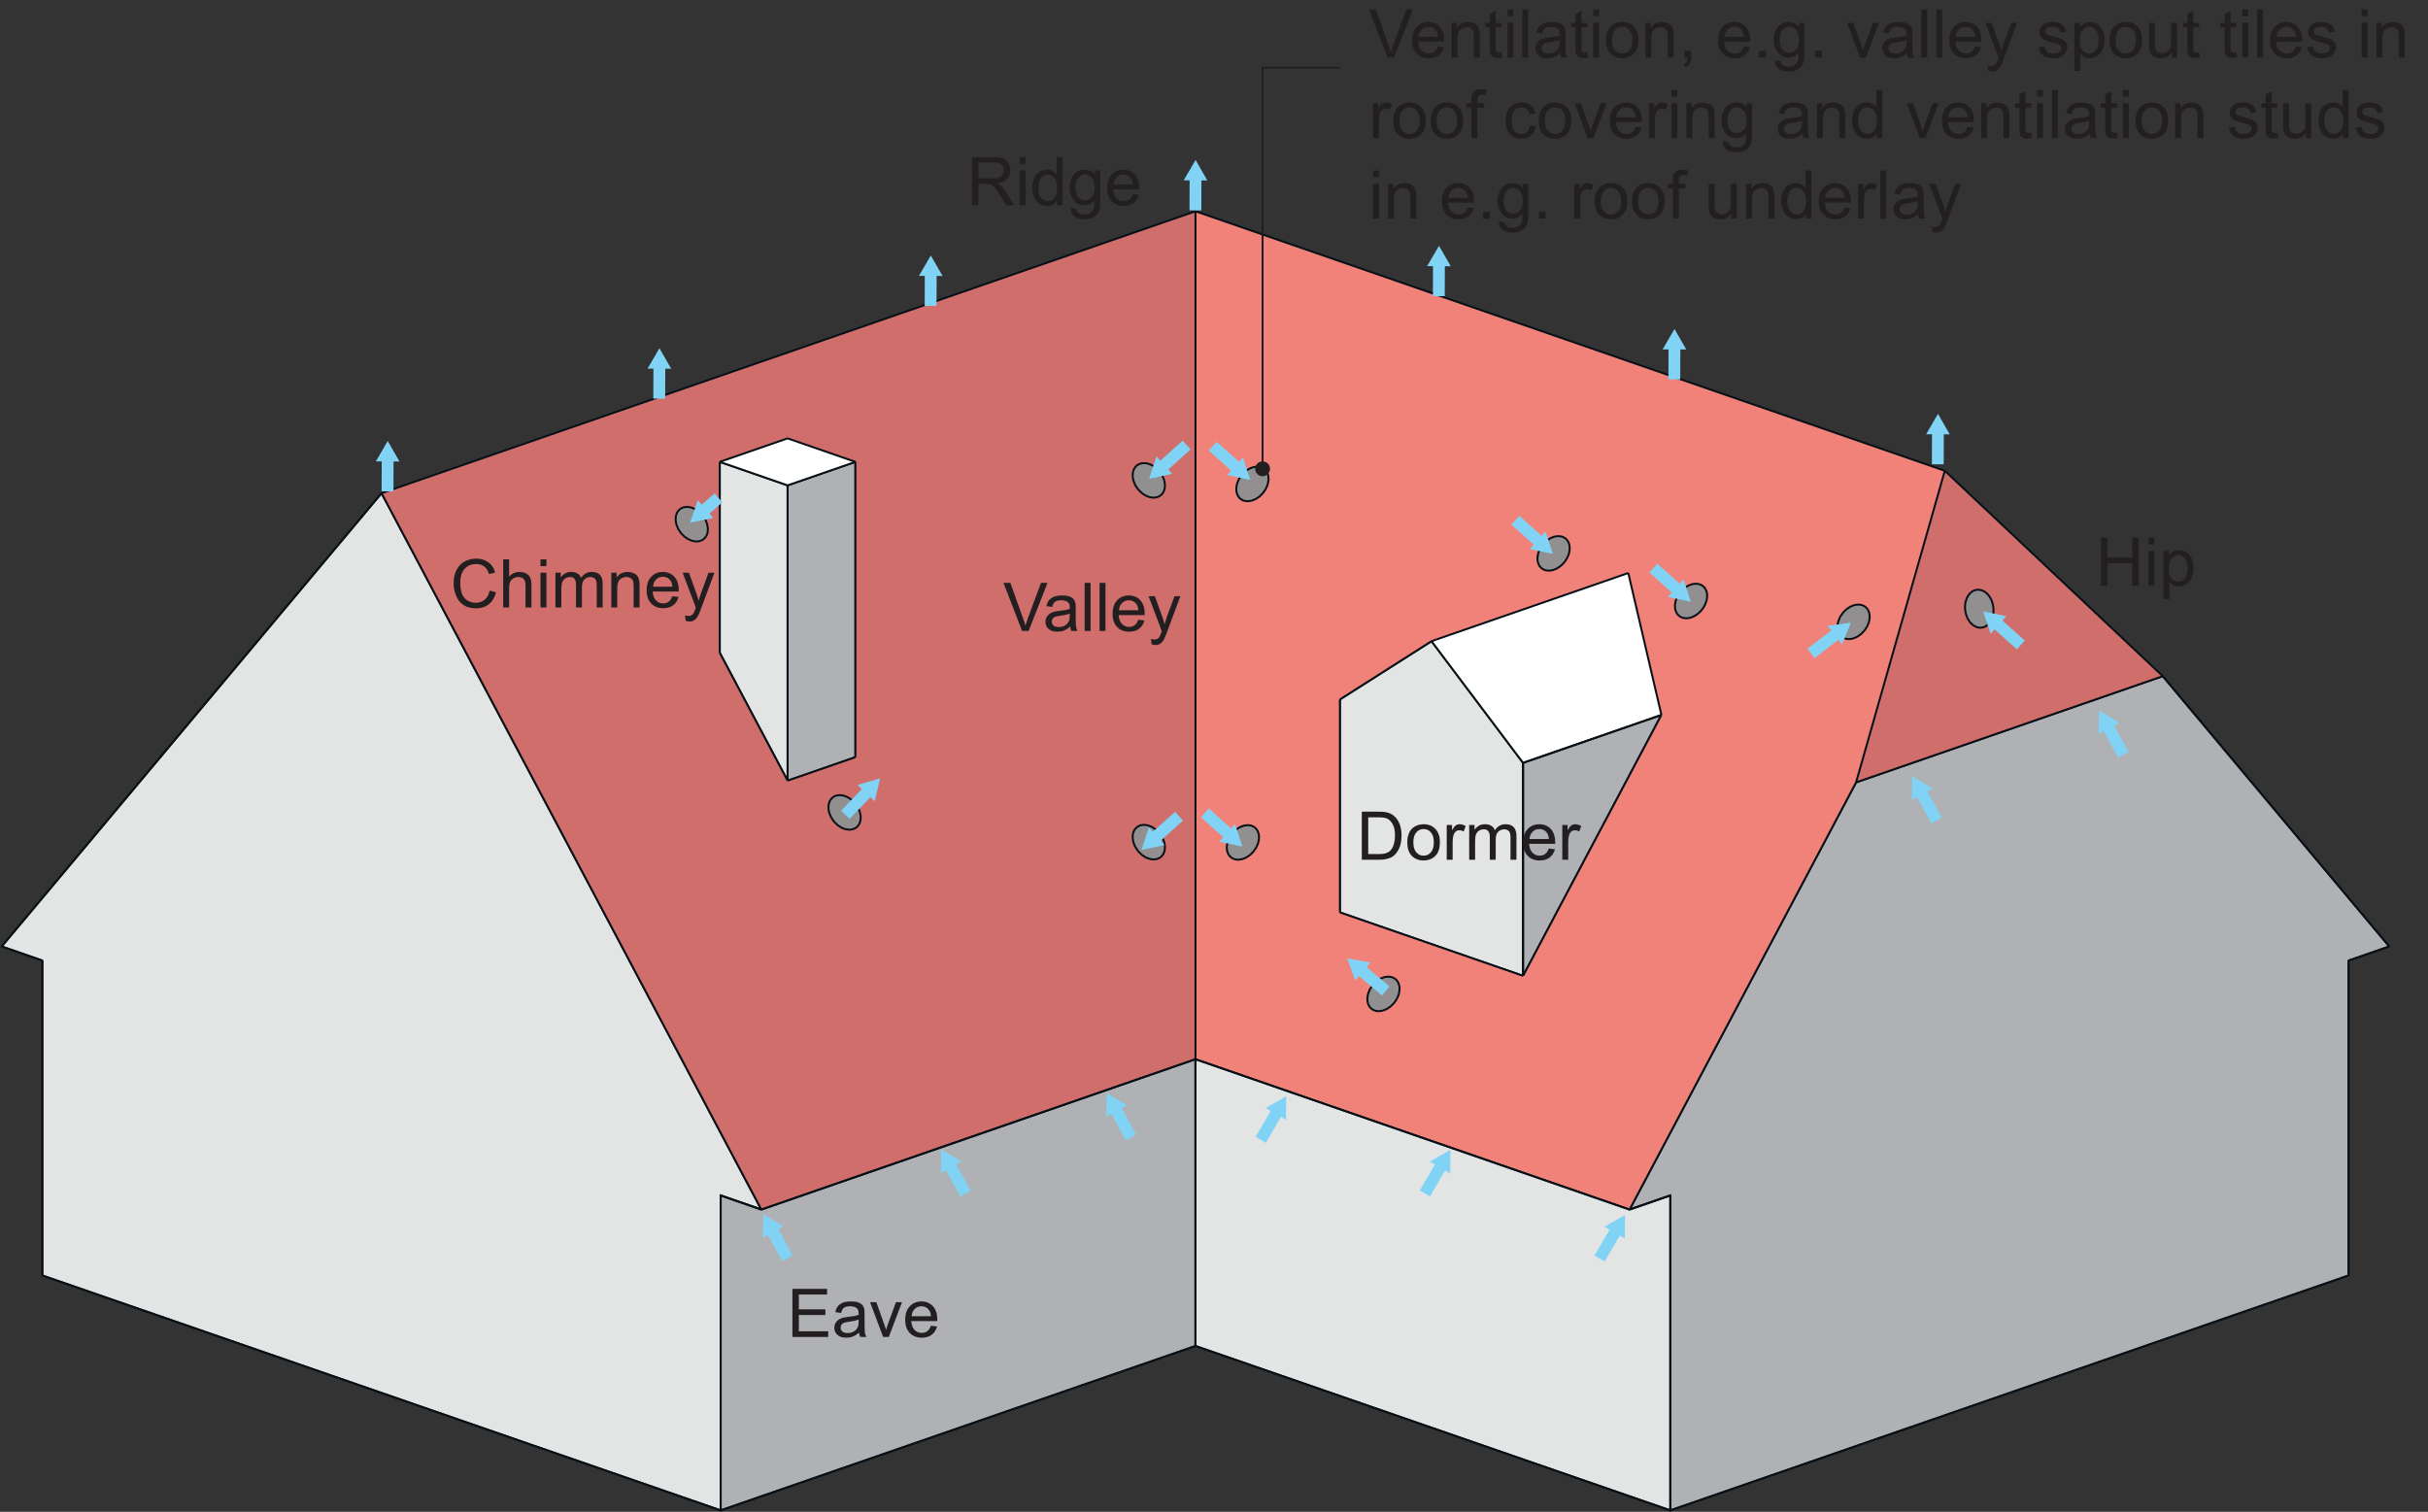<?xml version="1.0" encoding="UTF-8"?>
<svg xmlns="http://www.w3.org/2000/svg" xmlns:xlink="http://www.w3.org/1999/xlink" width="307.56" height="191.52" viewBox="0 0 307.56 191.52">
<rect x="0" y="0" width="307.56" height="191.52" fill="#333333" stroke="none"/>
<defs>
<g>
<g id="glyph-0-0">
<path d="M 4.359 -0.984 C 4.047 -0.719 3.656 -0.594 3.219 -0.594 C 2.844 -0.594 2.5 -0.688 2.188 -0.875 C 1.875 -1.062 1.625 -1.344 1.484 -1.734 C 1.328 -2.125 1.266 -2.578 1.266 -3.094 C 1.266 -3.5 1.312 -3.891 1.438 -4.266 C 1.578 -4.641 1.797 -4.938 2.109 -5.156 C 2.422 -5.391 2.812 -5.5 3.281 -5.5 C 3.688 -5.5 4.016 -5.391 4.297 -5.188 C 4.562 -5 4.766 -4.672 4.906 -4.234 L 5.688 -4.422 C 5.531 -4.984 5.25 -5.422 4.828 -5.719 C 4.406 -6.031 3.906 -6.188 3.297 -6.188 C 2.75 -6.188 2.266 -6.062 1.812 -5.828 C 1.375 -5.578 1.031 -5.219 0.797 -4.75 C 0.547 -4.281 0.422 -3.719 0.422 -3.078 C 0.422 -2.5 0.531 -1.969 0.75 -1.469 C 0.953 -0.953 1.281 -0.562 1.688 -0.297 C 2.094 -0.031 2.625 0.109 3.281 0.109 C 3.906 0.109 4.453 -0.062 4.891 -0.422 C 5.328 -0.766 5.625 -1.266 5.797 -1.922 L 4.984 -2.141 C 4.875 -1.625 4.672 -1.234 4.359 -0.984 Z M 4.359 -0.984 "/>
</g>
<g id="glyph-0-1">
<path d="M 1.312 0 L 1.312 -2.406 C 1.312 -2.75 1.344 -3.031 1.438 -3.219 C 1.516 -3.422 1.656 -3.562 1.844 -3.688 C 2.047 -3.797 2.25 -3.859 2.469 -3.859 C 2.766 -3.859 2.984 -3.781 3.156 -3.609 C 3.312 -3.438 3.391 -3.156 3.391 -2.781 L 3.391 0 L 4.141 0 L 4.141 -2.781 C 4.141 -3.219 4.094 -3.547 3.984 -3.781 C 3.891 -4 3.703 -4.188 3.469 -4.312 C 3.234 -4.438 2.953 -4.5 2.625 -4.5 C 2.094 -4.5 1.656 -4.297 1.312 -3.891 L 1.312 -6.094 L 0.562 -6.094 L 0.562 0 Z M 1.312 0 "/>
</g>
<g id="glyph-0-2">
<path d="M 1.312 -5.234 L 1.312 -6.094 L 0.562 -6.094 L 0.562 -5.234 Z M 1.312 0 L 1.312 -4.406 L 0.562 -4.406 L 0.562 0 Z M 1.312 0 "/>
</g>
<g id="glyph-0-3">
<path d="M 1.312 0 L 1.312 -2.281 C 1.312 -2.688 1.344 -2.984 1.422 -3.203 C 1.516 -3.422 1.641 -3.578 1.812 -3.688 C 2 -3.797 2.188 -3.859 2.391 -3.859 C 2.672 -3.859 2.875 -3.781 2.984 -3.609 C 3.125 -3.438 3.172 -3.203 3.172 -2.859 L 3.172 0 L 3.922 0 L 3.922 -2.562 C 3.922 -3.016 4.031 -3.344 4.234 -3.547 C 4.438 -3.75 4.703 -3.859 5 -3.859 C 5.188 -3.859 5.328 -3.812 5.453 -3.734 C 5.578 -3.656 5.672 -3.547 5.719 -3.422 C 5.766 -3.297 5.797 -3.078 5.797 -2.781 L 5.797 0 L 6.547 0 L 6.547 -3.031 C 6.547 -3.531 6.422 -3.906 6.188 -4.141 C 5.953 -4.391 5.625 -4.5 5.172 -4.5 C 4.609 -4.5 4.156 -4.25 3.812 -3.734 C 3.719 -3.984 3.578 -4.172 3.359 -4.297 C 3.156 -4.438 2.891 -4.5 2.562 -4.5 C 2.266 -4.5 2.016 -4.438 1.781 -4.312 C 1.562 -4.172 1.375 -4 1.234 -3.797 L 1.234 -4.406 L 0.562 -4.406 L 0.562 0 Z M 1.312 0 "/>
</g>
<g id="glyph-0-4">
<path d="M 1.312 0 L 1.312 -2.406 C 1.312 -2.969 1.422 -3.359 1.656 -3.547 C 1.891 -3.75 2.156 -3.859 2.469 -3.859 C 2.672 -3.859 2.844 -3.812 2.984 -3.719 C 3.141 -3.641 3.25 -3.516 3.312 -3.359 C 3.359 -3.219 3.391 -2.984 3.391 -2.672 L 3.391 0 L 4.141 0 L 4.141 -2.719 C 4.141 -3.047 4.125 -3.297 4.094 -3.438 C 4.047 -3.641 3.984 -3.828 3.875 -3.984 C 3.75 -4.141 3.594 -4.266 3.359 -4.359 C 3.141 -4.453 2.906 -4.5 2.641 -4.5 C 2.016 -4.5 1.562 -4.266 1.234 -3.781 L 1.234 -4.406 L 0.562 -4.406 L 0.562 0 Z M 1.312 0 "/>
</g>
<g id="glyph-0-5">
<path d="M 3.109 -0.734 C 2.922 -0.594 2.688 -0.516 2.406 -0.516 C 2.047 -0.516 1.734 -0.641 1.484 -0.906 C 1.234 -1.172 1.109 -1.531 1.078 -2.016 L 4.375 -2.016 C 4.375 -2.094 4.375 -2.172 4.375 -2.203 C 4.375 -2.938 4.188 -3.5 3.812 -3.906 C 3.438 -4.297 2.953 -4.5 2.375 -4.5 C 1.766 -4.5 1.266 -4.297 0.891 -3.891 C 0.5 -3.484 0.312 -2.906 0.312 -2.172 C 0.312 -1.453 0.5 -0.906 0.891 -0.5 C 1.266 -0.109 1.766 0.094 2.406 0.094 C 2.922 0.094 3.344 -0.031 3.672 -0.281 C 4 -0.531 4.219 -0.875 4.344 -1.328 L 3.562 -1.422 C 3.453 -1.109 3.312 -0.891 3.109 -0.734 Z M 1.516 -3.547 C 1.75 -3.781 2.031 -3.891 2.375 -3.891 C 2.75 -3.891 3.062 -3.75 3.297 -3.453 C 3.453 -3.266 3.547 -3 3.578 -2.625 L 1.125 -2.625 C 1.141 -3.016 1.281 -3.312 1.516 -3.547 Z M 1.516 -3.547 "/>
</g>
<g id="glyph-0-6">
<path d="M 1.016 1.781 C 1.25 1.781 1.453 1.719 1.625 1.609 C 1.797 1.5 1.953 1.312 2.078 1.078 C 2.188 0.891 2.328 0.562 2.5 0.078 L 4.172 -4.406 L 3.422 -4.406 L 2.484 -1.844 C 2.359 -1.516 2.266 -1.188 2.172 -0.844 C 2.078 -1.203 1.969 -1.531 1.859 -1.859 L 0.938 -4.406 L 0.141 -4.406 L 1.812 0.016 C 1.781 0.094 1.766 0.156 1.75 0.203 C 1.641 0.5 1.562 0.688 1.516 0.75 C 1.453 0.859 1.375 0.938 1.266 0.984 C 1.172 1.047 1.031 1.078 0.859 1.078 C 0.75 1.078 0.609 1.047 0.438 1 L 0.531 1.688 C 0.703 1.75 0.859 1.781 1.016 1.781 Z M 1.016 1.781 "/>
</g>
<g id="glyph-0-7">
<path d="M 2.844 0 C 3.219 0 3.547 -0.031 3.828 -0.109 C 4.109 -0.172 4.359 -0.266 4.562 -0.406 C 4.766 -0.547 4.938 -0.734 5.109 -0.953 C 5.281 -1.203 5.422 -1.484 5.531 -1.844 C 5.641 -2.203 5.688 -2.625 5.688 -3.078 C 5.688 -3.625 5.609 -4.094 5.453 -4.516 C 5.281 -4.953 5.047 -5.297 4.719 -5.562 C 4.484 -5.766 4.188 -5.922 3.828 -6 C 3.594 -6.062 3.219 -6.094 2.75 -6.094 L 0.656 -6.094 L 0.656 0 Z M 1.469 -5.375 L 2.734 -5.375 C 3.219 -5.375 3.562 -5.328 3.781 -5.25 C 4.078 -5.141 4.328 -4.906 4.531 -4.562 C 4.75 -4.219 4.859 -3.719 4.859 -3.078 C 4.859 -2.625 4.797 -2.234 4.688 -1.906 C 4.594 -1.594 4.438 -1.328 4.25 -1.141 C 4.109 -1 3.922 -0.906 3.703 -0.828 C 3.469 -0.75 3.156 -0.719 2.766 -0.719 L 1.469 -0.719 Z M 1.469 -5.375 "/>
</g>
<g id="glyph-0-8">
<path d="M 0.844 -0.5 C 1.234 -0.109 1.734 0.094 2.344 0.094 C 2.734 0.094 3.078 0 3.422 -0.172 C 3.734 -0.359 3.984 -0.609 4.156 -0.938 C 4.328 -1.266 4.406 -1.703 4.406 -2.266 C 4.406 -2.969 4.219 -3.516 3.828 -3.906 C 3.453 -4.312 2.953 -4.5 2.344 -4.5 C 1.797 -4.5 1.344 -4.344 0.953 -4.016 C 0.516 -3.625 0.281 -3.016 0.281 -2.203 C 0.281 -1.469 0.469 -0.891 0.844 -0.5 Z M 1.422 -3.469 C 1.672 -3.75 1.969 -3.891 2.344 -3.891 C 2.719 -3.891 3.031 -3.75 3.266 -3.469 C 3.516 -3.188 3.641 -2.766 3.641 -2.234 C 3.641 -1.656 3.516 -1.219 3.266 -0.938 C 3.031 -0.656 2.719 -0.516 2.344 -0.516 C 1.969 -0.516 1.672 -0.656 1.422 -0.938 C 1.172 -1.219 1.047 -1.641 1.047 -2.203 C 1.047 -2.766 1.172 -3.188 1.422 -3.469 Z M 1.422 -3.469 "/>
</g>
<g id="glyph-0-9">
<path d="M 1.297 0 L 1.297 -2.297 C 1.297 -2.625 1.344 -2.906 1.422 -3.172 C 1.484 -3.344 1.578 -3.484 1.703 -3.594 C 1.828 -3.688 1.984 -3.734 2.141 -3.734 C 2.328 -3.734 2.5 -3.688 2.688 -3.578 L 2.953 -4.266 C 2.688 -4.422 2.438 -4.5 2.188 -4.5 C 2 -4.5 1.844 -4.453 1.703 -4.359 C 1.562 -4.266 1.391 -4.047 1.219 -3.734 L 1.219 -4.406 L 0.547 -4.406 L 0.547 0 Z M 1.297 0 "/>
</g>
<g id="glyph-0-10">
<path d="M 1.5 0 L 1.5 -2.859 L 4.641 -2.859 L 4.641 0 L 5.453 0 L 5.453 -6.094 L 4.641 -6.094 L 4.641 -3.578 L 1.5 -3.578 L 1.5 -6.094 L 0.688 -6.094 L 0.688 0 Z M 1.5 0 "/>
</g>
<g id="glyph-0-11">
<path d="M 1.312 1.688 L 1.312 -0.453 C 1.438 -0.297 1.594 -0.172 1.797 -0.062 C 2 0.047 2.219 0.094 2.469 0.094 C 2.812 0.094 3.125 0 3.438 -0.203 C 3.75 -0.375 3.984 -0.656 4.141 -1.016 C 4.297 -1.391 4.391 -1.781 4.391 -2.234 C 4.391 -2.656 4.312 -3.047 4.172 -3.406 C 4.016 -3.75 3.797 -4.016 3.516 -4.219 C 3.234 -4.406 2.906 -4.5 2.516 -4.5 C 2.234 -4.5 1.984 -4.453 1.781 -4.328 C 1.578 -4.219 1.406 -4.047 1.234 -3.828 L 1.234 -4.406 L 0.562 -4.406 L 0.562 1.688 Z M 1.609 -3.469 C 1.859 -3.781 2.141 -3.922 2.453 -3.922 C 2.766 -3.922 3.047 -3.781 3.266 -3.5 C 3.5 -3.219 3.625 -2.812 3.625 -2.25 C 3.625 -1.656 3.5 -1.219 3.266 -0.938 C 3.031 -0.656 2.75 -0.516 2.406 -0.516 C 2.094 -0.516 1.812 -0.656 1.578 -0.922 C 1.344 -1.203 1.234 -1.609 1.234 -2.172 C 1.234 -2.75 1.359 -3.172 1.609 -3.469 Z M 1.609 -3.469 "/>
</g>
<g id="glyph-0-12">
<path d="M 5.203 0 L 5.203 -0.719 L 1.484 -0.719 L 1.484 -2.781 L 4.844 -2.781 L 4.844 -3.5 L 1.484 -3.5 L 1.484 -5.375 L 5.062 -5.375 L 5.062 -6.094 L 0.672 -6.094 L 0.672 0 Z M 5.203 0 "/>
</g>
<g id="glyph-0-13">
<path d="M 3.594 0 L 4.375 0 C 4.281 -0.172 4.219 -0.344 4.188 -0.531 C 4.156 -0.719 4.141 -1.156 4.141 -1.844 L 4.141 -2.844 C 4.141 -3.172 4.125 -3.406 4.109 -3.531 C 4.047 -3.734 3.984 -3.906 3.875 -4.031 C 3.75 -4.172 3.594 -4.281 3.344 -4.375 C 3.109 -4.469 2.812 -4.5 2.438 -4.5 C 2.047 -4.5 1.719 -4.453 1.422 -4.359 C 1.141 -4.234 0.922 -4.094 0.766 -3.906 C 0.609 -3.719 0.5 -3.453 0.438 -3.141 L 1.172 -3.047 C 1.234 -3.359 1.375 -3.578 1.531 -3.703 C 1.703 -3.828 1.969 -3.891 2.328 -3.891 C 2.688 -3.891 2.984 -3.797 3.172 -3.625 C 3.312 -3.516 3.391 -3.297 3.391 -2.984 C 3.391 -2.969 3.391 -2.906 3.391 -2.797 C 3.094 -2.688 2.656 -2.609 2.047 -2.547 C 1.75 -2.5 1.531 -2.469 1.375 -2.438 C 1.188 -2.375 1 -2.297 0.844 -2.188 C 0.688 -2.078 0.547 -1.922 0.453 -1.75 C 0.359 -1.578 0.312 -1.375 0.312 -1.172 C 0.312 -0.797 0.438 -0.5 0.703 -0.266 C 0.953 -0.031 1.328 0.094 1.812 0.094 C 2.109 0.094 2.391 0.047 2.641 -0.047 C 2.906 -0.156 3.156 -0.312 3.438 -0.547 C 3.469 -0.344 3.516 -0.156 3.594 0 Z M 3.391 -1.938 C 3.391 -1.609 3.344 -1.359 3.25 -1.203 C 3.156 -0.984 2.984 -0.812 2.766 -0.688 C 2.547 -0.547 2.281 -0.5 2 -0.5 C 1.703 -0.5 1.484 -0.562 1.328 -0.688 C 1.188 -0.828 1.109 -0.984 1.109 -1.188 C 1.109 -1.312 1.141 -1.438 1.203 -1.531 C 1.281 -1.656 1.375 -1.719 1.5 -1.781 C 1.625 -1.844 1.859 -1.891 2.156 -1.922 C 2.703 -2 3.109 -2.094 3.391 -2.203 Z M 3.391 -1.938 "/>
</g>
<g id="glyph-0-14">
<path d="M 2.484 0 L 4.156 -4.406 L 3.391 -4.406 L 2.406 -1.719 C 2.281 -1.391 2.188 -1.109 2.141 -0.891 C 2.047 -1.188 1.953 -1.484 1.844 -1.766 L 0.906 -4.406 L 0.109 -4.406 L 1.766 0 Z M 2.484 0 "/>
</g>
<g id="glyph-0-15">
<path d="M 1.484 0 L 1.484 -2.703 L 2.406 -2.703 C 2.625 -2.703 2.766 -2.688 2.859 -2.672 C 2.984 -2.641 3.109 -2.594 3.234 -2.516 C 3.344 -2.438 3.484 -2.297 3.641 -2.109 C 3.781 -1.906 3.984 -1.625 4.219 -1.266 L 5.031 0 L 6.031 0 L 4.969 -1.656 C 4.766 -1.984 4.531 -2.25 4.312 -2.469 C 4.203 -2.562 4.031 -2.672 3.828 -2.766 C 4.406 -2.844 4.844 -3.047 5.109 -3.328 C 5.391 -3.625 5.531 -4 5.531 -4.422 C 5.531 -4.766 5.453 -5.062 5.281 -5.344 C 5.109 -5.625 4.891 -5.812 4.609 -5.922 C 4.328 -6.031 3.906 -6.094 3.359 -6.094 L 0.672 -6.094 L 0.672 0 Z M 1.484 -5.422 L 3.406 -5.422 C 3.844 -5.422 4.188 -5.328 4.391 -5.141 C 4.594 -4.953 4.703 -4.719 4.703 -4.422 C 4.703 -4.234 4.656 -4.047 4.531 -3.875 C 4.422 -3.719 4.281 -3.594 4.078 -3.516 C 3.859 -3.438 3.578 -3.406 3.203 -3.406 L 1.484 -3.406 Z M 1.484 -5.422 "/>
</g>
<g id="glyph-0-16">
<path d="M 4.109 0 L 4.109 -6.094 L 3.359 -6.094 L 3.359 -3.891 C 3.234 -4.078 3.062 -4.219 2.844 -4.328 C 2.641 -4.453 2.406 -4.5 2.141 -4.5 C 1.781 -4.5 1.453 -4.406 1.156 -4.219 C 0.859 -4.031 0.641 -3.75 0.5 -3.406 C 0.359 -3.047 0.281 -2.641 0.281 -2.203 C 0.281 -1.75 0.359 -1.344 0.531 -1 C 0.688 -0.656 0.906 -0.391 1.203 -0.203 C 1.5 0 1.828 0.094 2.172 0.094 C 2.719 0.094 3.125 -0.125 3.406 -0.562 L 3.406 0 Z M 1.375 -3.469 C 1.609 -3.75 1.875 -3.891 2.219 -3.891 C 2.562 -3.891 2.844 -3.734 3.078 -3.453 C 3.312 -3.172 3.422 -2.734 3.422 -2.141 C 3.422 -1.594 3.312 -1.188 3.078 -0.922 C 2.859 -0.656 2.578 -0.516 2.25 -0.516 C 1.922 -0.516 1.641 -0.656 1.406 -0.938 C 1.172 -1.219 1.047 -1.641 1.047 -2.203 C 1.047 -2.781 1.156 -3.203 1.375 -3.469 Z M 1.375 -3.469 "/>
</g>
<g id="glyph-0-17">
<path d="M 0.891 1.422 C 1.219 1.672 1.641 1.781 2.172 1.781 C 2.609 1.781 2.984 1.703 3.281 1.531 C 3.594 1.375 3.812 1.141 3.938 0.859 C 4.094 0.562 4.156 0.078 4.156 -0.609 L 4.156 -4.406 L 3.469 -4.406 L 3.469 -3.875 C 3.125 -4.297 2.703 -4.5 2.172 -4.5 C 1.797 -4.5 1.453 -4.406 1.172 -4.219 C 0.875 -4.016 0.656 -3.75 0.5 -3.391 C 0.344 -3.031 0.266 -2.656 0.266 -2.234 C 0.266 -1.609 0.438 -1.094 0.766 -0.656 C 1.109 -0.219 1.578 0 2.172 0 C 2.656 0 3.062 -0.203 3.406 -0.578 C 3.406 -0.094 3.391 0.234 3.344 0.375 C 3.281 0.625 3.156 0.812 2.953 0.953 C 2.766 1.094 2.5 1.172 2.156 1.172 C 1.844 1.172 1.578 1.094 1.406 0.953 C 1.266 0.859 1.172 0.688 1.141 0.469 L 0.422 0.359 C 0.422 0.844 0.562 1.203 0.891 1.422 Z M 1.391 -3.469 C 1.609 -3.75 1.891 -3.891 2.234 -3.891 C 2.562 -3.891 2.859 -3.75 3.109 -3.469 C 3.344 -3.203 3.453 -2.797 3.453 -2.25 C 3.453 -1.688 3.344 -1.281 3.109 -1.016 C 2.875 -0.75 2.578 -0.625 2.25 -0.625 C 1.891 -0.625 1.609 -0.75 1.375 -1.016 C 1.141 -1.281 1.031 -1.703 1.031 -2.281 C 1.031 -2.812 1.156 -3.219 1.391 -3.469 Z M 1.391 -3.469 "/>
</g>
<g id="glyph-0-18">
<path d="M 3.219 0 L 5.609 -6.094 L 4.781 -6.094 L 3.141 -1.672 C 3.016 -1.328 2.906 -1 2.812 -0.672 C 2.719 -0.984 2.625 -1.312 2.484 -1.672 L 0.906 -6.094 L 0.031 -6.094 L 2.391 0 Z M 3.219 0 "/>
</g>
<g id="glyph-0-19">
<path d="M 1.859 -0.641 C 1.75 -0.641 1.672 -0.656 1.609 -0.688 C 1.547 -0.734 1.5 -0.781 1.484 -0.844 C 1.453 -0.906 1.438 -1.031 1.438 -1.25 L 1.438 -3.828 L 2.188 -3.828 L 2.188 -4.406 L 1.438 -4.406 L 1.438 -5.953 L 0.688 -5.5 L 0.688 -4.406 L 0.141 -4.406 L 0.141 -3.828 L 0.688 -3.828 L 0.688 -1.297 C 0.688 -0.844 0.719 -0.547 0.781 -0.406 C 0.844 -0.266 0.938 -0.156 1.094 -0.062 C 1.234 0.016 1.453 0.062 1.719 0.062 C 1.891 0.062 2.078 0.031 2.281 -0.016 L 2.188 -0.656 C 2.047 -0.641 1.938 -0.641 1.859 -0.641 Z M 1.859 -0.641 "/>
</g>
<g id="glyph-0-20">
<path d="M 1.297 0 L 1.297 -6.094 L 0.547 -6.094 L 0.547 0 Z M 1.297 0 "/>
</g>
<g id="glyph-0-21">
<path d="M 1.188 0 C 1.172 0.25 1.125 0.438 1.047 0.578 C 0.984 0.719 0.859 0.812 0.703 0.891 L 0.906 1.203 C 1.141 1.109 1.328 0.953 1.438 0.75 C 1.547 0.562 1.609 0.312 1.609 0 L 1.609 -0.844 L 0.75 -0.844 L 0.75 0 Z M 1.188 0 "/>
</g>
<g id="glyph-0-22">
</g>
<g id="glyph-0-23">
<path d="M 1.625 0 L 1.625 -0.844 L 0.781 -0.844 L 0.781 0 Z M 1.625 0 "/>
</g>
<g id="glyph-0-24">
<path d="M 0.844 -0.266 C 1.141 -0.031 1.578 0.094 2.156 0.094 C 2.5 0.094 2.812 0.031 3.078 -0.078 C 3.359 -0.203 3.562 -0.375 3.703 -0.594 C 3.844 -0.812 3.922 -1.047 3.922 -1.297 C 3.922 -1.562 3.875 -1.766 3.75 -1.938 C 3.625 -2.109 3.453 -2.234 3.25 -2.328 C 3.047 -2.406 2.672 -2.531 2.156 -2.672 C 1.781 -2.766 1.562 -2.844 1.484 -2.859 C 1.359 -2.922 1.266 -2.984 1.203 -3.062 C 1.141 -3.141 1.109 -3.234 1.109 -3.328 C 1.109 -3.469 1.188 -3.609 1.328 -3.719 C 1.484 -3.828 1.719 -3.891 2.062 -3.891 C 2.359 -3.891 2.578 -3.828 2.734 -3.703 C 2.906 -3.562 2.984 -3.391 3.031 -3.156 L 3.75 -3.266 C 3.703 -3.547 3.625 -3.781 3.5 -3.953 C 3.375 -4.125 3.172 -4.266 2.922 -4.359 C 2.656 -4.453 2.359 -4.5 2.016 -4.5 C 1.781 -4.5 1.562 -4.484 1.375 -4.422 C 1.172 -4.359 1.016 -4.281 0.891 -4.203 C 0.734 -4.094 0.609 -3.953 0.531 -3.781 C 0.438 -3.609 0.391 -3.438 0.391 -3.234 C 0.391 -3.031 0.438 -2.828 0.547 -2.641 C 0.656 -2.469 0.828 -2.328 1.031 -2.234 C 1.25 -2.125 1.625 -2 2.172 -1.875 C 2.578 -1.766 2.828 -1.688 2.938 -1.609 C 3.078 -1.516 3.156 -1.391 3.156 -1.219 C 3.156 -1.031 3.078 -0.859 2.922 -0.734 C 2.75 -0.594 2.484 -0.516 2.156 -0.516 C 1.797 -0.516 1.531 -0.594 1.344 -0.75 C 1.172 -0.906 1.047 -1.141 1 -1.438 L 0.266 -1.312 C 0.344 -0.844 0.531 -0.5 0.844 -0.266 Z M 0.844 -0.266 "/>
</g>
<g id="glyph-0-25">
<path d="M 4.109 0 L 4.109 -4.406 L 3.359 -4.406 L 3.359 -2.062 C 3.359 -1.672 3.328 -1.391 3.25 -1.188 C 3.156 -1 3.031 -0.844 2.828 -0.719 C 2.641 -0.609 2.422 -0.547 2.203 -0.547 C 1.969 -0.547 1.781 -0.609 1.625 -0.719 C 1.484 -0.828 1.391 -0.984 1.328 -1.188 C 1.312 -1.312 1.297 -1.578 1.297 -1.969 L 1.297 -4.406 L 0.547 -4.406 L 0.547 -1.688 C 0.547 -1.359 0.562 -1.125 0.594 -0.984 C 0.641 -0.766 0.719 -0.578 0.812 -0.438 C 0.922 -0.281 1.094 -0.156 1.312 -0.062 C 1.547 0.047 1.781 0.094 2.047 0.094 C 2.641 0.094 3.109 -0.156 3.438 -0.656 L 3.438 0 Z M 4.109 0 "/>
</g>
<g id="glyph-0-26">
<path d="M 1.484 0 L 1.484 -3.828 L 2.344 -3.828 L 2.344 -4.406 L 1.484 -4.406 L 1.484 -4.812 C 1.484 -5.078 1.516 -5.266 1.625 -5.359 C 1.719 -5.453 1.875 -5.5 2.094 -5.5 C 2.234 -5.5 2.391 -5.484 2.547 -5.453 L 2.656 -6.109 C 2.391 -6.156 2.172 -6.188 1.953 -6.188 C 1.625 -6.188 1.375 -6.125 1.203 -6.016 C 1.016 -5.891 0.891 -5.734 0.812 -5.547 C 0.766 -5.391 0.734 -5.172 0.734 -4.875 L 0.734 -4.406 L 0.078 -4.406 L 0.078 -3.828 L 0.734 -3.828 L 0.734 0 Z M 1.484 0 "/>
</g>
<g id="glyph-0-27">
<path d="M 3.062 -0.797 C 2.875 -0.609 2.625 -0.516 2.344 -0.516 C 1.969 -0.516 1.672 -0.656 1.438 -0.922 C 1.219 -1.188 1.109 -1.609 1.109 -2.203 C 1.109 -2.797 1.219 -3.219 1.469 -3.484 C 1.688 -3.75 2 -3.891 2.375 -3.891 C 2.625 -3.891 2.844 -3.812 3.016 -3.672 C 3.188 -3.516 3.312 -3.297 3.391 -3 L 4.109 -3.109 C 4.016 -3.547 3.828 -3.906 3.516 -4.141 C 3.219 -4.391 2.828 -4.5 2.344 -4.5 C 1.969 -4.5 1.609 -4.422 1.297 -4.234 C 0.984 -4.062 0.734 -3.797 0.578 -3.438 C 0.422 -3.078 0.344 -2.656 0.344 -2.188 C 0.344 -1.453 0.531 -0.891 0.891 -0.5 C 1.266 -0.109 1.75 0.094 2.344 0.094 C 2.828 0.094 3.234 -0.047 3.562 -0.328 C 3.891 -0.625 4.094 -1.016 4.172 -1.516 L 3.438 -1.609 C 3.391 -1.234 3.266 -0.969 3.062 -0.797 Z M 3.062 -0.797 "/>
</g>
</g>
<clipPath id="clip-0">
<path clip-rule="nonzero" d="M 206 85 L 303 85 L 303 191.52 L 206 191.52 Z M 206 85 "/>
</clipPath>
<clipPath id="clip-1">
<path clip-rule="nonzero" d="M 202 82 L 307 82 L 307 191.52 L 202 191.52 Z M 202 82 "/>
</clipPath>
<clipPath id="clip-2">
<path clip-rule="nonzero" d="M 0 62 L 97 62 L 97 191.52 L 0 191.52 Z M 0 62 "/>
</clipPath>
<clipPath id="clip-3">
<path clip-rule="nonzero" d="M 0 58 L 100 58 L 100 191.52 L 0 191.52 Z M 0 58 "/>
</clipPath>
<clipPath id="clip-4">
<path clip-rule="nonzero" d="M 91 134 L 152 134 L 152 191.52 L 91 191.52 Z M 91 134 "/>
</clipPath>
<clipPath id="clip-5">
<path clip-rule="nonzero" d="M 87 130 L 155 130 L 155 191.52 L 87 191.52 Z M 87 130 "/>
</clipPath>
<clipPath id="clip-6">
<path clip-rule="nonzero" d="M 151 134 L 212 134 L 212 191.52 L 151 191.52 Z M 151 134 "/>
</clipPath>
<clipPath id="clip-7">
<path clip-rule="nonzero" d="M 147 130 L 216 130 L 216 191.52 L 147 191.52 Z M 147 130 "/>
</clipPath>
<clipPath id="clip-8">
<path clip-rule="nonzero" d="M 91 151 L 92 151 L 92 191.52 L 91 191.52 Z M 91 151 "/>
</clipPath>
<clipPath id="clip-9">
<path clip-rule="nonzero" d="M 1 147 L 216 147 L 216 191.52 L 1 191.52 Z M 1 147 "/>
</clipPath>
<clipPath id="clip-10">
<path clip-rule="nonzero" d="M 211 151 L 212 151 L 212 191.52 L 211 191.52 Z M 211 151 "/>
</clipPath>
<clipPath id="clip-11">
<path clip-rule="nonzero" d="M 208 118 L 302 118 L 302 191.52 L 208 191.52 Z M 208 118 "/>
</clipPath>
</defs>
<path fill-rule="nonzero" fill="rgb(68.599%, 69.518%, 70.358%)" fill-opacity="1" d="M 108.355 95.922 L 99.766 98.898 L 99.766 61.488 L 108.355 58.512 L 108.355 95.922 "/>
<path fill="none" stroke-width="2.5" stroke-linecap="butt" stroke-linejoin="miter" stroke="rgb(13.73%, 12.16%, 12.549%)" stroke-opacity="1" stroke-miterlimit="10" d="M 1083.555 955.981 L 997.656 926.216 L 997.656 1300.317 L 1083.555 1330.083 Z M 1083.555 955.981 " transform="matrix(0.1, 0, 0, -0.1, 0, 191.52)"/>
<path fill-rule="nonzero" fill="rgb(88.818%, 89.258%, 89.397%)" fill-opacity="1" d="M 99.766 98.898 L 91.172 82.691 L 91.172 58.512 L 99.766 61.488 L 99.766 98.898 "/>
<path fill="none" stroke-width="2.5" stroke-linecap="butt" stroke-linejoin="miter" stroke="rgb(13.73%, 12.16%, 12.549%)" stroke-opacity="1" stroke-miterlimit="10" d="M 997.656 926.216 L 911.719 1088.286 L 911.719 1330.083 L 997.656 1300.317 Z M 997.656 926.216 " transform="matrix(0.1, 0, 0, -0.1, 0, 191.52)"/>
<path fill-rule="nonzero" fill="rgb(100%, 100%, 100%)" fill-opacity="1" d="M 99.766 55.535 L 108.355 58.512 L 99.766 61.488 L 91.172 58.512 L 99.766 55.535 "/>
<path fill-rule="nonzero" fill="rgb(88.818%, 89.258%, 89.397%)" fill-opacity="1" d="M 192.93 123.625 L 169.73 115.59 L 169.73 88.609 L 181.332 81.227 L 192.93 96.645 L 192.93 123.625 "/>
<path fill="none" stroke-width="2.5" stroke-linecap="butt" stroke-linejoin="miter" stroke="rgb(13.73%, 12.16%, 12.549%)" stroke-opacity="1" stroke-miterlimit="10" d="M 1929.297 678.95 L 1697.305 759.302 L 1697.305 1029.106 L 1813.32 1102.934 L 1929.297 948.755 Z M 1929.297 678.95 " transform="matrix(0.1, 0, 0, -0.1, 0, 191.52)"/>
<path fill-rule="nonzero" fill="rgb(100%, 100%, 100%)" fill-opacity="1" d="M 206.258 72.594 L 210.453 90.574 L 192.93 96.645 L 181.332 81.227 L 206.258 72.594 "/>
<path fill-rule="nonzero" fill="rgb(68.599%, 69.518%, 70.358%)" fill-opacity="1" stroke-width="2.5" stroke-linecap="butt" stroke-linejoin="miter" stroke="rgb(13.73%, 12.16%, 12.549%)" stroke-opacity="1" stroke-miterlimit="10" d="M 2104.531 1009.458 L 1929.297 678.95 L 1929.297 948.755 Z M 2104.531 1009.458 " transform="matrix(0.1, 0, 0, -0.1, 0, 191.52)"/>
<g clip-path="url(#clip-0)">
<path fill-rule="nonzero" fill="rgb(68.599%, 69.518%, 70.358%)" fill-opacity="1" d="M 302.652 119.902 L 297.496 121.691 L 297.496 161.586 L 211.578 191.344 L 211.578 151.449 L 206.422 153.234 L 235.113 99.117 L 273.961 85.66 L 302.652 119.902 "/>
</g>
<g clip-path="url(#clip-1)">
<path fill="none" stroke-width="2.5" stroke-linecap="butt" stroke-linejoin="miter" stroke="rgb(13.73%, 12.16%, 12.549%)" stroke-opacity="1" stroke-miterlimit="10" d="M 3026.523 716.177 L 2974.961 698.286 L 2974.961 299.341 L 2115.781 1.762 L 2115.781 400.708 L 2064.219 382.856 L 2351.133 924.028 L 2739.609 1058.598 Z M 3026.523 716.177 " transform="matrix(0.1, 0, 0, -0.1, 0, 191.52)"/>
</g>
<g clip-path="url(#clip-2)">
<path fill-rule="nonzero" fill="rgb(88.818%, 89.258%, 89.397%)" fill-opacity="1" d="M 5.367 121.691 L 0.211 119.902 L 48.328 62.477 L 96.441 153.234 L 91.289 151.449 L 91.289 191.344 L 5.367 161.586 L 5.367 121.691 "/>
</g>
<g clip-path="url(#clip-3)">
<path fill="none" stroke-width="2.5" stroke-linecap="butt" stroke-linejoin="miter" stroke="rgb(13.73%, 12.16%, 12.549%)" stroke-opacity="1" stroke-miterlimit="10" d="M 53.672 698.286 L 2.109 716.177 L 483.281 1290.434 L 964.414 382.856 L 912.891 400.708 L 912.891 1.762 L 53.672 299.341 Z M 53.672 698.286 " transform="matrix(0.1, 0, 0, -0.1, 0, 191.52)"/>
</g>
<path fill-rule="nonzero" fill="rgb(81.508%, 43.106%, 42.241%)" fill-opacity="1" d="M 145.102 62.773 L 145.633 62.988 L 146.16 63.055 L 146.645 62.973 L 147.051 62.746 L 147.352 62.391 L 147.531 61.934 L 147.57 61.398 L 147.473 60.828 L 147.238 60.262 L 146.891 59.734 L 146.449 59.285 L 145.945 58.941 L 145.41 58.727 L 144.883 58.66 L 144.398 58.742 L 143.992 58.969 L 143.691 59.324 L 143.512 59.781 L 143.473 60.316 L 143.57 60.887 L 143.805 61.453 L 144.152 61.98 L 144.594 62.43 Z M 145.102 108.605 L 145.633 108.816 L 146.16 108.887 L 146.645 108.805 L 147.051 108.578 L 147.352 108.223 L 147.531 107.762 L 147.57 107.23 L 147.473 106.66 L 147.238 106.094 L 146.891 105.566 L 146.449 105.113 L 145.945 104.77 L 145.41 104.559 L 144.883 104.488 L 144.398 104.57 L 143.992 104.801 L 143.691 105.152 L 143.512 105.613 L 143.473 106.145 L 143.57 106.715 L 143.805 107.281 L 144.152 107.809 L 144.594 108.262 Z M 106.559 104.84 L 107.094 105.051 L 107.621 105.117 L 108.105 105.035 L 108.512 104.809 L 108.812 104.457 L 108.992 103.996 L 109.031 103.465 L 108.934 102.895 L 108.699 102.324 L 108.352 101.797 L 107.91 101.348 L 107.406 101.004 L 106.871 100.793 L 106.344 100.723 L 105.859 100.805 L 105.453 101.031 L 105.152 101.387 L 104.973 101.848 L 104.934 102.379 L 105.031 102.949 L 105.266 103.516 L 105.613 104.043 L 106.055 104.492 Z M 87.203 68.324 L 87.738 68.535 L 88.262 68.605 L 88.746 68.523 L 89.152 68.297 L 89.457 67.941 L 89.633 67.48 L 89.672 66.949 L 89.574 66.379 L 89.344 65.812 L 88.992 65.285 L 88.551 64.836 L 88.047 64.488 L 87.512 64.277 L 86.984 64.211 L 86.504 64.289 L 86.098 64.52 L 85.793 64.871 L 85.617 65.332 L 85.578 65.863 L 85.676 66.434 L 85.906 67.004 L 86.254 67.527 L 86.699 67.98 Z M 99.766 98.898 L 108.355 95.922 L 108.355 58.512 L 99.766 55.535 L 91.172 58.512 L 91.172 82.691 Z M 48.328 62.477 L 151.434 26.766 L 151.434 134.188 L 96.441 153.234 L 48.328 62.477 "/>
<g clip-path="url(#clip-4)">
<path fill-rule="nonzero" fill="rgb(68.599%, 69.518%, 70.358%)" fill-opacity="1" d="M 96.441 153.234 L 151.434 134.188 L 151.434 170.516 L 91.289 191.344 L 91.289 151.449 L 96.441 153.234 "/>
</g>
<g clip-path="url(#clip-5)">
<path fill="none" stroke-width="2.5" stroke-linecap="butt" stroke-linejoin="miter" stroke="rgb(13.73%, 12.16%, 12.549%)" stroke-opacity="1" stroke-miterlimit="10" d="M 964.414 382.856 L 1514.336 573.325 L 1514.336 210.044 L 912.891 1.762 L 912.891 400.708 Z M 964.414 382.856 " transform="matrix(0.1, 0, 0, -0.1, 0, 191.52)"/>
</g>
<path fill-rule="nonzero" fill="rgb(94.226%, 50.891%, 47.346%)" fill-opacity="1" d="M 194.785 71.18 L 194.965 71.641 L 195.266 71.996 L 195.676 72.223 L 196.156 72.305 L 196.684 72.234 L 197.219 72.023 L 197.723 71.68 L 198.164 71.23 L 198.512 70.703 L 198.746 70.137 L 198.844 69.566 L 198.805 69.031 L 198.625 68.57 L 198.324 68.219 L 197.918 67.992 L 197.434 67.91 L 196.906 67.977 L 196.371 68.191 L 195.867 68.531 L 195.426 68.984 L 195.078 69.512 L 194.848 70.078 L 194.746 70.648 Z M 212.199 77.215 L 212.379 77.672 L 212.68 78.027 L 213.086 78.254 L 213.57 78.336 L 214.098 78.27 L 214.629 78.055 L 215.137 77.711 L 215.578 77.262 L 215.926 76.73 L 216.156 76.164 L 216.258 75.594 L 216.219 75.062 L 216.039 74.602 L 215.738 74.246 L 215.328 74.023 L 214.848 73.941 L 214.32 74.008 L 213.785 74.223 L 213.281 74.566 L 212.84 75.016 L 212.488 75.543 L 212.258 76.109 L 212.16 76.68 Z M 173.238 126.988 L 173.414 127.449 L 173.719 127.805 L 174.125 128.031 L 174.605 128.113 L 175.133 128.043 L 175.668 127.832 L 176.172 127.488 L 176.613 127.039 L 176.965 126.508 L 177.195 125.941 L 177.293 125.371 L 177.254 124.84 L 177.074 124.379 L 176.773 124.023 L 176.367 123.801 L 175.883 123.719 L 175.355 123.785 L 174.824 123.996 L 174.316 124.34 L 173.875 124.793 L 173.527 125.32 L 173.297 125.887 L 173.195 126.457 Z M 155.434 107.797 L 155.609 108.258 L 155.914 108.613 L 156.32 108.84 L 156.805 108.922 L 157.328 108.852 L 157.863 108.641 L 158.367 108.297 L 158.812 107.844 L 159.16 107.316 L 159.391 106.75 L 159.492 106.18 L 159.449 105.645 L 159.273 105.188 L 158.969 104.832 L 158.562 104.605 L 158.078 104.523 L 157.555 104.594 L 157.02 104.805 L 156.516 105.148 L 156.07 105.602 L 155.723 106.129 L 155.492 106.695 L 155.391 107.266 Z M 156.637 62.383 L 156.812 62.844 L 157.117 63.199 L 157.523 63.426 L 158.008 63.508 L 158.531 63.438 L 159.066 63.227 L 159.57 62.883 L 160.016 62.43 L 160.363 61.902 L 160.594 61.336 L 160.695 60.766 L 160.652 60.234 L 160.477 59.773 L 160.172 59.418 L 159.766 59.191 L 159.285 59.109 L 158.758 59.18 L 158.223 59.391 L 157.719 59.734 L 157.277 60.188 L 156.926 60.715 L 156.695 61.281 L 156.598 61.852 Z M 232.785 79.855 L 232.961 80.316 L 233.266 80.668 L 233.672 80.895 L 234.152 80.977 L 234.68 80.91 L 235.215 80.695 L 235.719 80.352 L 236.16 79.902 L 236.512 79.375 L 236.742 78.805 L 236.84 78.238 L 236.801 77.703 L 236.621 77.246 L 236.32 76.891 L 235.914 76.664 L 235.43 76.582 L 234.902 76.648 L 234.371 76.863 L 233.863 77.207 L 233.422 77.656 L 233.074 78.184 L 232.844 78.754 L 232.742 79.32 Z M 169.73 115.59 L 192.93 123.625 L 210.453 90.574 L 206.258 72.594 L 181.332 81.227 L 169.73 88.609 Z M 151.434 26.766 L 246.352 59.641 L 235.113 99.117 L 206.422 153.234 L 151.434 134.188 L 151.434 26.766 "/>
<g clip-path="url(#clip-6)">
<path fill-rule="nonzero" fill="rgb(88.818%, 89.258%, 89.397%)" fill-opacity="1" d="M 151.434 134.188 L 206.422 153.234 L 211.578 151.449 L 211.578 191.344 L 151.434 170.516 L 151.434 134.188 "/>
</g>
<g clip-path="url(#clip-7)">
<path fill="none" stroke-width="2.5" stroke-linecap="butt" stroke-linejoin="miter" stroke="rgb(13.73%, 12.16%, 12.549%)" stroke-opacity="1" stroke-miterlimit="10" d="M 1514.336 573.325 L 2064.219 382.856 L 2115.781 400.708 L 2115.781 1.762 L 1514.336 210.044 Z M 1514.336 573.325 " transform="matrix(0.1, 0, 0, -0.1, 0, 191.52)"/>
</g>
<path fill-rule="nonzero" fill="rgb(81.508%, 43.106%, 42.241%)" fill-opacity="1" d="M 251.07 74.785 L 250.598 74.695 L 250.133 74.77 L 249.711 75.004 L 249.352 75.383 L 249.09 75.879 L 248.938 76.461 L 248.906 77.086 L 249.004 77.711 L 249.211 78.301 L 249.523 78.805 L 249.918 79.195 L 250.367 79.445 L 250.84 79.535 L 251.305 79.461 L 251.73 79.227 L 252.086 78.852 L 252.348 78.355 L 252.5 77.773 L 252.531 77.148 L 252.438 76.523 L 252.227 75.934 L 251.914 75.426 L 251.52 75.035 Z M 235.113 99.117 L 246.352 59.641 L 273.961 85.66 Z M 235.113 99.117 "/>
<path fill-rule="nonzero" fill="rgb(56.865%, 56.079%, 56.274%)" fill-opacity="1" d="M 87.738 68.535 L 87.203 68.324 L 86.699 67.98 L 86.254 67.527 L 85.906 67.004 L 85.676 66.434 L 85.578 65.863 L 85.617 65.332 L 85.793 64.871 L 86.098 64.52 L 86.504 64.289 L 86.984 64.211 L 87.512 64.277 L 88.047 64.488 L 88.551 64.836 L 88.992 65.285 L 89.344 65.812 L 89.574 66.379 L 89.672 66.949 L 89.633 67.48 L 89.457 67.941 L 89.152 68.297 L 88.746 68.523 L 88.262 68.605 L 87.738 68.535 "/>
<path fill-rule="nonzero" fill="rgb(56.865%, 56.079%, 56.274%)" fill-opacity="1" d="M 232.961 80.316 L 232.785 79.855 L 232.742 79.32 L 232.844 78.754 L 233.074 78.184 L 233.422 77.656 L 233.863 77.207 L 234.371 76.863 L 234.902 76.648 L 235.43 76.582 L 235.914 76.664 L 236.32 76.891 L 236.621 77.246 L 236.801 77.703 L 236.84 78.238 L 236.742 78.805 L 236.512 79.375 L 236.16 79.902 L 235.719 80.352 L 235.215 80.695 L 234.68 80.91 L 234.152 80.977 L 233.672 80.895 L 233.266 80.668 L 232.961 80.316 "/>
<path fill-rule="nonzero" fill="rgb(56.865%, 56.079%, 56.274%)" fill-opacity="1" d="M 107.094 105.051 L 106.559 104.84 L 106.055 104.492 L 105.613 104.043 L 105.266 103.516 L 105.031 102.949 L 104.934 102.379 L 104.973 101.848 L 105.152 101.387 L 105.453 101.031 L 105.859 100.805 L 106.344 100.723 L 106.871 100.793 L 107.406 101.004 L 107.91 101.348 L 108.352 101.797 L 108.699 102.324 L 108.934 102.895 L 109.031 103.465 L 108.992 103.996 L 108.812 104.457 L 108.512 104.809 L 108.105 105.035 L 107.621 105.117 L 107.094 105.051 "/>
<path fill-rule="nonzero" fill="rgb(56.865%, 56.079%, 56.274%)" fill-opacity="1" d="M 145.633 108.816 L 145.102 108.605 L 144.594 108.262 L 144.152 107.809 L 143.805 107.281 L 143.57 106.715 L 143.473 106.145 L 143.512 105.613 L 143.691 105.152 L 143.992 104.801 L 144.398 104.57 L 144.883 104.488 L 145.41 104.559 L 145.945 104.77 L 146.449 105.113 L 146.891 105.566 L 147.238 106.094 L 147.473 106.66 L 147.57 107.23 L 147.531 107.762 L 147.352 108.223 L 147.051 108.578 L 146.645 108.805 L 146.16 108.887 L 145.633 108.816 "/>
<path fill-rule="nonzero" fill="rgb(56.865%, 56.079%, 56.274%)" fill-opacity="1" d="M 145.633 62.988 L 145.102 62.773 L 144.594 62.43 L 144.152 61.98 L 143.805 61.453 L 143.57 60.887 L 143.473 60.316 L 143.512 59.781 L 143.691 59.324 L 143.992 58.969 L 144.398 58.742 L 144.883 58.66 L 145.41 58.727 L 145.945 58.941 L 146.449 59.285 L 146.891 59.734 L 147.238 60.262 L 147.473 60.828 L 147.57 61.398 L 147.531 61.934 L 147.352 62.391 L 147.051 62.746 L 146.645 62.973 L 146.16 63.055 L 145.633 62.988 "/>
<path fill-rule="nonzero" fill="rgb(56.865%, 56.079%, 56.274%)" fill-opacity="1" d="M 156.812 62.844 L 156.637 62.383 L 156.598 61.852 L 156.695 61.281 L 156.926 60.715 L 157.277 60.188 L 157.719 59.734 L 158.223 59.391 L 158.758 59.18 L 159.285 59.109 L 159.766 59.191 L 160.172 59.418 L 160.477 59.773 L 160.652 60.234 L 160.695 60.766 L 160.594 61.336 L 160.363 61.902 L 160.016 62.43 L 159.57 62.883 L 159.066 63.227 L 158.531 63.438 L 158.008 63.508 L 157.523 63.426 L 157.117 63.199 L 156.812 62.844 "/>
<path fill-rule="nonzero" fill="rgb(56.865%, 56.079%, 56.274%)" fill-opacity="1" d="M 155.609 108.258 L 155.434 107.797 L 155.391 107.266 L 155.492 106.695 L 155.723 106.129 L 156.07 105.602 L 156.516 105.148 L 157.02 104.805 L 157.555 104.594 L 158.078 104.523 L 158.562 104.605 L 158.969 104.832 L 159.273 105.188 L 159.449 105.645 L 159.492 106.18 L 159.391 106.75 L 159.16 107.316 L 158.812 107.844 L 158.367 108.297 L 157.863 108.641 L 157.328 108.852 L 156.805 108.922 L 156.32 108.84 L 155.914 108.613 L 155.609 108.258 "/>
<path fill-rule="nonzero" fill="rgb(56.865%, 56.079%, 56.274%)" fill-opacity="1" d="M 250.598 74.695 L 251.07 74.785 L 251.52 75.035 L 251.914 75.426 L 252.227 75.934 L 252.438 76.523 L 252.531 77.148 L 252.5 77.773 L 252.348 78.355 L 252.086 78.852 L 251.73 79.227 L 251.305 79.461 L 250.84 79.535 L 250.367 79.445 L 249.918 79.195 L 249.523 78.805 L 249.211 78.301 L 249.004 77.711 L 248.906 77.086 L 248.938 76.461 L 249.09 75.879 L 249.352 75.383 L 249.711 75.004 L 250.133 74.77 L 250.598 74.695 "/>
<path fill-rule="nonzero" fill="rgb(56.865%, 56.079%, 56.274%)" fill-opacity="1" d="M 173.414 127.449 L 173.238 126.988 L 173.195 126.457 L 173.297 125.887 L 173.527 125.32 L 173.875 124.793 L 174.316 124.34 L 174.824 123.996 L 175.355 123.785 L 175.883 123.719 L 176.367 123.801 L 176.773 124.023 L 177.074 124.379 L 177.254 124.84 L 177.293 125.371 L 177.195 125.941 L 176.965 126.508 L 176.613 127.039 L 176.172 127.488 L 175.668 127.832 L 175.133 128.043 L 174.605 128.113 L 174.125 128.031 L 173.719 127.805 L 173.414 127.449 "/>
<path fill-rule="nonzero" fill="rgb(56.865%, 56.079%, 56.274%)" fill-opacity="1" d="M 212.379 77.672 L 212.199 77.215 L 212.16 76.68 L 212.258 76.109 L 212.488 75.543 L 212.84 75.016 L 213.281 74.566 L 213.785 74.223 L 214.32 74.008 L 214.848 73.941 L 215.328 74.023 L 215.738 74.246 L 216.039 74.602 L 216.219 75.062 L 216.258 75.594 L 216.156 76.164 L 215.926 76.73 L 215.578 77.262 L 215.137 77.711 L 214.629 78.055 L 214.098 78.27 L 213.57 78.336 L 213.086 78.254 L 212.68 78.027 L 212.379 77.672 "/>
<path fill-rule="nonzero" fill="rgb(56.865%, 56.079%, 56.274%)" fill-opacity="1" d="M 194.965 71.641 L 194.785 71.18 L 194.746 70.648 L 194.848 70.078 L 195.078 69.512 L 195.426 68.984 L 195.867 68.531 L 196.371 68.191 L 196.906 67.977 L 197.434 67.91 L 197.918 67.992 L 198.324 68.219 L 198.625 68.57 L 198.805 69.031 L 198.844 69.566 L 198.746 70.137 L 198.512 70.703 L 198.164 71.23 L 197.723 71.68 L 197.219 72.023 L 196.684 72.234 L 196.156 72.305 L 195.676 72.223 L 195.266 71.996 L 194.965 71.641 "/>
<path fill="none" stroke-width="2.5" stroke-linecap="butt" stroke-linejoin="miter" stroke="rgb(2.623%, 6.361%, 8.791%)" stroke-opacity="1" stroke-miterlimit="10" d="M 1929.297 678.95 L 2104.531 1009.458 M 2104.531 1009.458 L 2062.578 1189.263 M 1697.305 759.302 L 1929.297 678.95 M 997.656 926.216 L 911.719 1088.286 M 997.656 926.216 L 1083.555 955.981 " transform="matrix(0.1, 0, 0, -0.1, 0, 191.52)"/>
<path fill="none" stroke-width="2.5" stroke-linecap="butt" stroke-linejoin="miter" stroke="rgb(2.623%, 6.361%, 8.791%)" stroke-opacity="1" stroke-miterlimit="10" d="M 2463.516 1318.794 L 1514.336 1647.544 M 483.281 1290.434 L 1514.336 1647.544 M 2.109 716.177 L 53.672 698.286 M 964.414 382.856 L 1514.336 573.325 M 2064.219 382.856 L 1514.336 573.325 M 3026.523 716.177 L 2974.961 698.286 " transform="matrix(0.1, 0, 0, -0.1, 0, 191.52)"/>
<path fill="none" stroke-width="2.5" stroke-linecap="butt" stroke-linejoin="miter" stroke="rgb(2.623%, 6.361%, 8.791%)" stroke-opacity="1" stroke-miterlimit="10" d="M 1514.336 1647.544 L 1514.336 573.325 M 483.281 1290.434 L 964.414 382.856 " transform="matrix(0.1, 0, 0, -0.1, 0, 191.52)"/>
<path fill="none" stroke-width="2.5" stroke-linecap="butt" stroke-linejoin="miter" stroke="rgb(2.623%, 6.361%, 8.791%)" stroke-opacity="1" stroke-miterlimit="10" d="M 3026.523 716.177 L 2739.609 1058.598 M 2.109 716.177 L 483.281 1290.434 " transform="matrix(0.1, 0, 0, -0.1, 0, 191.52)"/>
<path fill="none" stroke-width="2.5" stroke-linecap="butt" stroke-linejoin="miter" stroke="rgb(2.623%, 6.361%, 8.791%)" stroke-opacity="1" stroke-miterlimit="10" d="M 2351.133 924.028 L 2463.516 1318.794 M 2064.219 382.856 L 2351.133 924.028 " transform="matrix(0.1, 0, 0, -0.1, 0, 191.52)"/>
<path fill="none" stroke-width="2.5" stroke-linecap="butt" stroke-linejoin="miter" stroke="rgb(2.623%, 6.361%, 8.791%)" stroke-opacity="1" stroke-miterlimit="10" d="M 2739.609 1058.598 L 2463.516 1318.794 " transform="matrix(0.1, 0, 0, -0.1, 0, 191.52)"/>
<path fill="none" stroke-width="2.5" stroke-linecap="butt" stroke-linejoin="miter" stroke="rgb(2.623%, 6.361%, 8.791%)" stroke-opacity="1" stroke-miterlimit="10" d="M 2351.133 924.028 L 2739.609 1058.598 " transform="matrix(0.1, 0, 0, -0.1, 0, 191.52)"/>
<path fill="none" stroke-width="2.5" stroke-linecap="butt" stroke-linejoin="miter" stroke="rgb(2.623%, 6.361%, 8.791%)" stroke-opacity="1" stroke-miterlimit="10" d="M 912.891 400.708 L 964.414 382.856 M 53.672 698.286 L 53.672 299.341 " transform="matrix(0.1, 0, 0, -0.1, 0, 191.52)"/>
<g clip-path="url(#clip-8)">
<path fill="none" stroke-width="2.5" stroke-linecap="butt" stroke-linejoin="miter" stroke="rgb(2.623%, 6.361%, 8.791%)" stroke-opacity="1" stroke-miterlimit="10" d="M 912.891 400.708 L 912.891 1.762 " transform="matrix(0.1, 0, 0, -0.1, 0, 191.52)"/>
</g>
<g clip-path="url(#clip-9)">
<path fill="none" stroke-width="2.5" stroke-linecap="butt" stroke-linejoin="miter" stroke="rgb(2.623%, 6.361%, 8.791%)" stroke-opacity="1" stroke-miterlimit="10" d="M 2115.781 400.708 L 2064.219 382.856 M 1514.336 210.044 L 2115.781 1.762 M 912.891 1.762 L 1514.336 210.044 M 912.891 1.762 L 53.672 299.341 " transform="matrix(0.1, 0, 0, -0.1, 0, 191.52)"/>
</g>
<g clip-path="url(#clip-10)">
<path fill="none" stroke-width="2.5" stroke-linecap="butt" stroke-linejoin="miter" stroke="rgb(2.623%, 6.361%, 8.791%)" stroke-opacity="1" stroke-miterlimit="10" d="M 2115.781 1.762 L 2115.781 400.708 " transform="matrix(0.1, 0, 0, -0.1, 0, 191.52)"/>
</g>
<g clip-path="url(#clip-11)">
<path fill="none" stroke-width="2.5" stroke-linecap="butt" stroke-linejoin="miter" stroke="rgb(2.623%, 6.361%, 8.791%)" stroke-opacity="1" stroke-miterlimit="10" d="M 2974.961 299.341 L 2115.781 1.762 M 2974.961 698.286 L 2974.961 299.341 " transform="matrix(0.1, 0, 0, -0.1, 0, 191.52)"/>
</g>
<path fill="none" stroke-width="2.5" stroke-linecap="butt" stroke-linejoin="miter" stroke="rgb(2.623%, 6.361%, 8.791%)" stroke-opacity="1" stroke-miterlimit="10" d="M 1514.336 573.325 L 1514.336 210.044 " transform="matrix(0.1, 0, 0, -0.1, 0, 191.52)"/>
<path fill="none" stroke-width="2.5" stroke-linecap="butt" stroke-linejoin="miter" stroke="rgb(2.623%, 6.361%, 8.791%)" stroke-opacity="1" stroke-miterlimit="10" d="M 1083.555 1330.083 L 997.656 1359.848 M 1559.141 829.067 L 1556.094 832.622 M 1563.203 826.802 L 1559.141 829.067 M 1568.047 825.981 L 1563.203 826.802 M 1573.281 826.684 L 1568.047 825.981 M 1578.633 828.794 L 1573.281 826.684 M 1583.672 832.231 L 1578.633 828.794 M 1588.125 836.763 L 1583.672 832.231 M 1591.602 842.036 L 1588.125 836.763 M 1593.906 847.7 L 1591.602 842.036 M 1594.922 853.403 L 1593.906 847.7 M 1594.492 858.755 L 1594.922 853.403 M 1592.734 863.325 L 1594.492 858.755 M 1589.688 866.88 L 1592.734 863.325 M 1585.625 869.145 L 1589.688 866.88 M 1580.781 869.966 L 1585.625 869.145 M 1575.547 869.263 L 1580.781 869.966 M 1570.195 867.153 L 1575.547 869.263 M 1565.156 863.716 L 1570.195 867.153 M 1560.703 859.184 L 1565.156 863.716 M 1557.227 853.911 L 1560.703 859.184 M 1554.922 848.247 L 1557.227 853.911 M 1553.906 842.544 L 1554.922 848.247 M 1554.336 837.231 L 1553.906 842.544 M 1556.094 832.622 L 1554.336 837.231 M 1571.172 1283.208 L 1568.125 1286.763 M 1575.234 1280.942 L 1571.172 1283.208 M 1580.078 1280.122 L 1575.234 1280.942 M 1585.312 1280.825 L 1580.078 1280.122 M 1590.664 1282.934 L 1585.312 1280.825 M 1595.703 1286.372 L 1590.664 1282.934 M 1600.156 1290.903 L 1595.703 1286.372 M 1603.633 1296.177 L 1600.156 1290.903 M 1605.938 1301.841 L 1603.633 1296.177 M 1606.953 1307.544 L 1605.938 1301.841 M 1606.523 1312.856 L 1606.953 1307.544 M 1604.766 1317.466 L 1606.523 1312.856 M 1601.719 1321.02 L 1604.766 1317.466 M 1597.656 1323.286 L 1601.719 1321.02 M 1592.852 1324.106 L 1597.656 1323.286 M 1587.578 1323.403 L 1592.852 1324.106 M 1582.227 1321.294 L 1587.578 1323.403 M 1577.188 1317.856 L 1582.227 1321.294 M 1572.773 1313.325 L 1577.188 1317.856 M 1569.258 1308.052 L 1572.773 1313.325 M 1566.953 1302.388 L 1569.258 1308.052 M 1565.977 1296.684 L 1566.953 1302.388 M 1566.367 1291.372 L 1565.977 1296.684 M 1568.125 1286.763 L 1566.367 1291.372 M 1461.602 1284.653 L 1456.328 1285.317 M 1466.445 1285.473 L 1461.602 1284.653 M 1470.508 1287.739 L 1466.445 1285.473 M 1473.516 1291.294 L 1470.508 1287.739 M 1475.312 1295.864 L 1473.516 1291.294 M 1475.703 1301.216 L 1475.312 1295.864 M 1474.727 1306.919 L 1475.703 1301.216 M 1472.383 1312.583 L 1474.727 1306.919 M 1468.906 1317.856 L 1472.383 1312.583 M 1464.492 1322.348 L 1468.906 1317.856 M 1459.453 1325.786 L 1464.492 1322.348 M 1454.102 1327.934 L 1459.453 1325.786 M 1448.828 1328.598 L 1454.102 1327.934 M 1443.984 1327.778 L 1448.828 1328.598 M 1439.922 1325.513 L 1443.984 1327.778 M 1436.914 1321.958 L 1439.922 1325.513 M 1435.117 1317.388 L 1436.914 1321.958 M 1434.727 1312.036 L 1435.117 1317.388 M 1435.703 1306.333 L 1434.727 1312.036 M 1438.047 1300.669 L 1435.703 1306.333 M 1441.523 1295.395 L 1438.047 1300.669 M 1445.938 1290.903 L 1441.523 1295.395 M 1451.016 1287.466 L 1445.938 1290.903 M 1456.328 1285.317 L 1451.016 1287.466 M 1461.602 826.333 L 1456.328 827.036 M 1466.445 827.153 L 1461.602 826.333 M 1470.508 829.419 L 1466.445 827.153 M 1473.516 832.973 L 1470.508 829.419 M 1475.312 837.583 L 1473.516 832.973 M 1475.703 842.895 L 1475.312 837.583 M 1474.727 848.598 L 1475.703 842.895 M 1472.383 854.263 L 1474.727 848.598 M 1468.906 859.536 L 1472.383 854.263 M 1464.492 864.067 L 1468.906 859.536 M 1459.453 867.505 L 1464.492 864.067 M 1454.102 869.614 L 1459.453 867.505 M 1448.828 870.317 L 1454.102 869.614 M 1443.984 869.497 L 1448.828 870.317 M 1439.922 867.192 L 1443.984 869.497 M 1436.914 863.677 L 1439.922 867.192 M 1435.117 859.067 L 1436.914 863.677 M 1434.727 853.755 L 1435.117 859.067 M 1435.703 848.052 L 1434.727 853.755 M 1438.047 842.388 L 1435.703 848.052 M 1441.523 837.114 L 1438.047 842.388 M 1445.938 832.583 L 1441.523 837.114 M 1451.016 829.145 L 1445.938 832.583 M 1456.328 827.036 L 1451.016 829.145 M 1076.211 864.028 L 1070.938 864.692 M 1081.055 864.848 L 1076.211 864.028 M 1085.117 867.114 L 1081.055 864.848 M 1088.125 870.63 L 1085.117 867.114 M 1089.922 875.239 L 1088.125 870.63 M 1090.312 880.552 L 1089.922 875.239 M 1089.336 886.255 L 1090.312 880.552 M 1086.992 891.958 L 1089.336 886.255 M 1083.516 897.231 L 1086.992 891.958 M 1079.102 901.723 L 1083.516 897.231 M 1074.062 905.161 L 1079.102 901.723 M 1068.711 907.27 L 1074.062 905.161 M 1063.438 907.973 L 1068.711 907.27 M 1058.594 907.153 L 1063.438 907.973 M 1054.531 904.888 L 1058.594 907.153 M 1051.523 901.333 L 1054.531 904.888 M 1049.727 896.723 L 1051.523 901.333 M 1049.336 891.411 L 1049.727 896.723 M 1050.312 885.708 L 1049.336 891.411 M 1052.656 880.044 L 1050.312 885.708 M 1056.133 874.77 L 1052.656 880.044 M 1060.547 870.278 L 1056.133 874.77 M 1065.586 866.802 L 1060.547 870.278 M 1070.938 864.692 L 1065.586 866.802 M 2332.656 1108.52 L 2329.609 1112.036 M 2336.719 1106.255 L 2332.656 1108.52 M 2341.523 1105.434 L 2336.719 1106.255 M 2346.797 1106.098 L 2341.523 1105.434 M 2352.148 1108.247 L 2346.797 1106.098 M 2357.188 1111.684 L 2352.148 1108.247 M 2361.602 1116.177 L 2357.188 1111.684 M 2365.117 1121.45 L 2361.602 1116.177 M 2367.422 1127.153 L 2365.117 1121.45 M 2368.398 1132.817 L 2367.422 1127.153 M 2368.008 1138.169 L 2368.398 1132.817 M 2366.211 1142.739 L 2368.008 1138.169 M 2363.203 1146.294 L 2366.211 1142.739 M 2359.141 1148.559 L 2363.203 1146.294 M 2354.297 1149.38 L 2359.141 1148.559 M 2349.023 1148.716 L 2354.297 1149.38 M 2343.711 1146.567 L 2349.023 1148.716 M 2338.633 1143.13 L 2343.711 1146.567 M 2334.219 1138.638 L 2338.633 1143.13 M 2330.742 1133.364 L 2334.219 1138.638 M 2328.438 1127.661 L 2330.742 1133.364 M 2327.422 1121.997 L 2328.438 1127.661 M 2327.852 1116.645 L 2327.422 1121.997 M 2329.609 1112.036 L 2327.852 1116.645 M 882.617 1229.145 L 877.383 1229.848 M 887.461 1229.966 L 882.617 1229.145 M 891.523 1232.231 L 887.461 1229.966 M 894.57 1235.786 L 891.523 1232.231 M 896.328 1240.395 L 894.57 1235.786 M 896.719 1245.708 L 896.328 1240.395 M 895.742 1251.411 L 896.719 1245.708 M 893.438 1257.075 L 895.742 1251.411 M 889.922 1262.348 L 893.438 1257.075 M 885.508 1266.841 L 889.922 1262.348 M 880.469 1270.317 L 885.508 1266.841 M 875.117 1272.427 L 880.469 1270.317 M 869.844 1273.091 L 875.117 1272.427 M 865.039 1272.309 L 869.844 1273.091 M 860.977 1270.005 L 865.039 1272.309 M 857.93 1266.489 L 860.977 1270.005 M 856.172 1261.88 L 857.93 1266.489 M 855.781 1256.567 L 856.172 1261.88 M 856.758 1250.864 L 855.781 1256.567 M 859.062 1245.161 L 856.758 1250.864 M 862.539 1239.927 L 859.062 1245.161 M 866.992 1235.395 L 862.539 1239.927 M 872.031 1231.958 L 866.992 1235.395 M 877.383 1229.848 L 872.031 1231.958 " transform="matrix(0.1, 0, 0, -0.1, 0, 191.52)"/>
<path fill="none" stroke-width="2.5" stroke-linecap="butt" stroke-linejoin="miter" stroke="rgb(2.623%, 6.361%, 8.791%)" stroke-opacity="1" stroke-miterlimit="10" d="M 911.719 1330.083 L 997.656 1300.317 M 997.656 1300.317 L 1083.555 1330.083 " transform="matrix(0.1, 0, 0, -0.1, 0, 191.52)"/>
<path fill="none" stroke-width="2.5" stroke-linecap="butt" stroke-linejoin="miter" stroke="rgb(2.623%, 6.361%, 8.791%)" stroke-opacity="1" stroke-miterlimit="10" d="M 1083.555 955.981 L 1083.555 1330.083 M 997.656 1359.848 L 911.719 1330.083 " transform="matrix(0.1, 0, 0, -0.1, 0, 191.52)"/>
<path fill="none" stroke-width="2.5" stroke-linecap="butt" stroke-linejoin="miter" stroke="rgb(2.623%, 6.361%, 8.791%)" stroke-opacity="1" stroke-miterlimit="10" d="M 997.656 926.216 L 997.656 1300.317 " transform="matrix(0.1, 0, 0, -0.1, 0, 191.52)"/>
<path fill="none" stroke-width="2.5" stroke-linecap="butt" stroke-linejoin="miter" stroke="rgb(2.623%, 6.361%, 8.791%)" stroke-opacity="1" stroke-miterlimit="10" d="M 2497.109 1165.161 L 2501.328 1167.505 M 2493.516 1161.372 L 2497.109 1165.161 M 2490.898 1156.411 L 2493.516 1161.372 M 2489.375 1150.591 L 2490.898 1156.411 M 2489.062 1144.341 L 2489.375 1150.591 M 2490.039 1138.091 L 2489.062 1144.341 M 2492.109 1132.192 L 2490.039 1138.091 M 2495.234 1127.153 L 2492.109 1132.192 M 2499.18 1123.247 L 2495.234 1127.153 M 2508.398 1119.848 L 2503.672 1120.747 M 2513.047 1120.591 L 2508.398 1119.848 M 2517.305 1122.934 L 2513.047 1120.591 M 2520.859 1126.684 L 2517.305 1122.934 M 2523.477 1131.645 L 2520.859 1126.684 M 2525 1137.466 L 2523.477 1131.645 M 2525.312 1143.716 L 2525 1137.466 M 2524.375 1149.966 L 2525.312 1143.716 M 2522.266 1155.864 L 2524.375 1149.966 M 2519.141 1160.942 L 2522.266 1155.864 M 2515.195 1164.848 L 2519.141 1160.942 M 2510.703 1167.348 L 2515.195 1164.848 M 2501.328 1167.505 L 2505.977 1168.247 M 2503.672 1120.747 L 2499.18 1123.247 M 2505.977 1168.247 L 2510.703 1167.348 M 911.719 1088.286 L 911.719 1330.083 " transform="matrix(0.1, 0, 0, -0.1, 0, 191.52)"/>
<path fill="none" stroke-width="2.5" stroke-linecap="butt" stroke-linejoin="miter" stroke="rgb(2.623%, 6.361%, 8.791%)" stroke-opacity="1" stroke-miterlimit="10" d="M 1929.297 948.755 L 2104.531 1009.458 " transform="matrix(0.1, 0, 0, -0.1, 0, 191.52)"/>
<path fill="none" stroke-width="2.5" stroke-linecap="butt" stroke-linejoin="miter" stroke="rgb(2.623%, 6.361%, 8.791%)" stroke-opacity="1" stroke-miterlimit="10" d="M 1697.305 1029.106 L 1813.32 1102.934 " transform="matrix(0.1, 0, 0, -0.1, 0, 191.52)"/>
<path fill="none" stroke-width="2.5" stroke-linecap="butt" stroke-linejoin="miter" stroke="rgb(2.623%, 6.361%, 8.791%)" stroke-opacity="1" stroke-miterlimit="10" d="M 1813.32 1102.934 L 1929.297 948.755 " transform="matrix(0.1, 0, 0, -0.1, 0, 191.52)"/>
<path fill="none" stroke-width="2.5" stroke-linecap="butt" stroke-linejoin="miter" stroke="rgb(2.623%, 6.361%, 8.791%)" stroke-opacity="1" stroke-miterlimit="10" d="M 1813.32 1102.934 L 2062.578 1189.263 " transform="matrix(0.1, 0, 0, -0.1, 0, 191.52)"/>
<path fill="none" stroke-width="2.5" stroke-linecap="butt" stroke-linejoin="miter" stroke="rgb(2.623%, 6.361%, 8.791%)" stroke-opacity="1" stroke-miterlimit="10" d="M 1929.297 678.95 L 1929.297 948.755 " transform="matrix(0.1, 0, 0, -0.1, 0, 191.52)"/>
<path fill="none" stroke-width="2.5" stroke-linecap="butt" stroke-linejoin="miter" stroke="rgb(2.623%, 6.361%, 8.791%)" stroke-opacity="1" stroke-miterlimit="10" d="M 1952.656 1195.239 L 1949.648 1198.794 M 1956.758 1192.973 L 1952.656 1195.239 M 1961.562 1192.153 L 1956.758 1192.973 M 1966.836 1192.856 L 1961.562 1192.153 M 1972.188 1194.966 L 1966.836 1192.856 M 1977.227 1198.403 L 1972.188 1194.966 M 1981.641 1202.895 L 1977.227 1198.403 M 1985.117 1208.169 L 1981.641 1202.895 M 1987.461 1213.833 L 1985.117 1208.169 M 1988.438 1219.536 L 1987.461 1213.833 M 1988.047 1224.888 L 1988.438 1219.536 M 1986.25 1229.497 L 1988.047 1224.888 M 1983.242 1233.013 L 1986.25 1229.497 M 1979.18 1235.278 L 1983.242 1233.013 M 1974.336 1236.098 L 1979.18 1235.278 M 1969.062 1235.434 L 1974.336 1236.098 M 1963.711 1233.286 L 1969.062 1235.434 M 1958.672 1229.888 L 1963.711 1233.286 M 1954.258 1225.356 L 1958.672 1229.888 M 1950.781 1220.083 L 1954.258 1225.356 M 1948.477 1214.419 L 1950.781 1220.083 M 1947.461 1208.716 L 1948.477 1214.419 M 1947.852 1203.403 L 1947.461 1208.716 M 1949.648 1198.794 L 1947.852 1203.403 M 2126.797 1134.927 L 2123.789 1138.481 M 2130.859 1132.661 L 2126.797 1134.927 M 2135.703 1131.841 L 2130.859 1132.661 M 2140.977 1132.505 L 2135.703 1131.841 M 2146.289 1134.653 L 2140.977 1132.505 M 2151.367 1138.091 L 2146.289 1134.653 M 2155.781 1142.583 L 2151.367 1138.091 M 2159.258 1147.895 L 2155.781 1142.583 M 2161.562 1153.559 L 2159.258 1147.895 M 2162.578 1159.263 L 2161.562 1153.559 M 2162.188 1164.575 L 2162.578 1159.263 M 2160.391 1169.184 L 2162.188 1164.575 M 2157.383 1172.739 L 2160.391 1169.184 M 2153.281 1174.966 L 2157.383 1172.739 M 2148.477 1175.786 L 2153.281 1174.966 M 2143.203 1175.122 L 2148.477 1175.786 M 2137.852 1172.973 L 2143.203 1175.122 M 2132.812 1169.536 L 2137.852 1172.973 M 2128.398 1165.044 L 2132.812 1169.536 M 2124.883 1159.77 L 2128.398 1165.044 M 2122.578 1154.106 L 2124.883 1159.77 M 2121.602 1148.403 L 2122.578 1154.106 M 2121.992 1143.052 L 2121.602 1148.403 M 2123.789 1138.481 L 2121.992 1143.052 M 1737.188 637.153 L 1734.141 640.708 M 1741.25 634.888 L 1737.188 637.153 M 1746.055 634.067 L 1741.25 634.888 M 1751.328 634.77 L 1746.055 634.067 M 1756.68 636.88 L 1751.328 634.77 M 1761.719 640.317 L 1756.68 636.88 M 1766.133 644.809 L 1761.719 640.317 M 1769.648 650.122 L 1766.133 644.809 M 1771.953 655.786 L 1769.648 650.122 M 1772.93 661.489 L 1771.953 655.786 M 1772.539 666.802 L 1772.93 661.489 M 1770.742 671.411 L 1772.539 666.802 M 1767.734 674.966 L 1770.742 671.411 M 1763.672 677.192 L 1767.734 674.966 M 1758.828 678.013 L 1763.672 677.192 M 1753.555 677.348 L 1758.828 678.013 M 1748.242 675.239 L 1753.555 677.348 M 1743.164 671.802 L 1748.242 675.239 M 1738.75 667.27 L 1743.164 671.802 M 1735.273 661.997 L 1738.75 667.27 M 1732.969 656.333 L 1735.273 661.997 M 1731.953 650.63 L 1732.969 656.333 M 1732.383 645.317 L 1731.953 650.63 M 1734.141 640.708 L 1732.383 645.317 M 1697.305 759.302 L 1697.305 1029.106 " transform="matrix(0.1, 0, 0, -0.1, 0, 191.52)"/>
<g fill="rgb(13.73%, 12.16%, 12.549%)" fill-opacity="1">
<use xlink:href="#glyph-0-0" x="57.039" y="76.957"/>
</g>
<g fill="rgb(13.73%, 12.16%, 12.549%)" fill-opacity="1">
<use xlink:href="#glyph-0-1" x="63.177" y="76.957"/>
</g>
<g fill="rgb(13.73%, 12.16%, 12.549%)" fill-opacity="1">
<use xlink:href="#glyph-0-2" x="67.905" y="76.957"/>
</g>
<g fill="rgb(13.73%, 12.16%, 12.549%)" fill-opacity="1">
<use xlink:href="#glyph-0-3" x="69.793" y="76.957"/>
<use xlink:href="#glyph-0-4" x="76.874" y="76.957"/>
</g>
<g fill="rgb(13.73%, 12.16%, 12.549%)" fill-opacity="1">
<use xlink:href="#glyph-0-5" x="81.601" y="76.957"/>
</g>
<g fill="rgb(13.73%, 12.16%, 12.549%)" fill-opacity="1">
<use xlink:href="#glyph-0-6" x="86.329" y="76.957"/>
</g>
<g fill="rgb(13.73%, 12.16%, 12.549%)" fill-opacity="1">
<use xlink:href="#glyph-0-7" x="171.847" y="108.918"/>
</g>
<g fill="rgb(13.73%, 12.16%, 12.549%)" fill-opacity="1">
<use xlink:href="#glyph-0-8" x="177.985" y="108.918"/>
</g>
<g fill="rgb(13.73%, 12.16%, 12.549%)" fill-opacity="1">
<use xlink:href="#glyph-0-9" x="182.713" y="108.918"/>
<use xlink:href="#glyph-0-3" x="185.543" y="108.918"/>
<use xlink:href="#glyph-0-5" x="192.624" y="108.918"/>
</g>
<g fill="rgb(13.73%, 12.16%, 12.549%)" fill-opacity="1">
<use xlink:href="#glyph-0-9" x="197.351" y="108.918"/>
</g>
<g fill="rgb(13.73%, 12.16%, 12.549%)" fill-opacity="1">
<use xlink:href="#glyph-0-10" x="265.456" y="74.207"/>
</g>
<g fill="rgb(13.73%, 12.16%, 12.549%)" fill-opacity="1">
<use xlink:href="#glyph-0-2" x="271.594" y="74.207"/>
</g>
<g fill="rgb(13.73%, 12.16%, 12.549%)" fill-opacity="1">
<use xlink:href="#glyph-0-11" x="273.483" y="74.207"/>
</g>
<path fill="none" stroke-width="15" stroke-linecap="butt" stroke-linejoin="miter" stroke="rgb(50.502%, 82.431%, 96.004%)" stroke-opacity="1" stroke-miterlimit="10" d="M 1919.57 1256.216 L 1951.055 1227.856 " transform="matrix(0.1, 0, 0, -0.1, 0, 191.52)"/>
<path fill-rule="nonzero" fill="rgb(50.502%, 82.431%, 96.004%)" fill-opacity="1" d="M 193.781 69.555 L 196.707 70.176 L 195.781 67.328 Z M 193.781 69.555 "/>
<path fill="none" stroke-width="15" stroke-linecap="butt" stroke-linejoin="miter" stroke="rgb(50.502%, 82.431%, 96.004%)" stroke-opacity="1" stroke-miterlimit="10" d="M 2094.375 1195.552 L 2125.859 1167.231 " transform="matrix(0.1, 0, 0, -0.1, 0, 191.52)"/>
<path fill-rule="nonzero" fill="rgb(50.502%, 82.431%, 96.004%)" fill-opacity="1" d="M 211.262 75.617 L 214.184 76.238 L 213.262 73.395 Z M 211.262 75.617 "/>
<path fill="none" stroke-width="15" stroke-linecap="butt" stroke-linejoin="miter" stroke="rgb(50.502%, 82.431%, 96.004%)" stroke-opacity="1" stroke-miterlimit="10" d="M 1536.25 1349.966 L 1567.734 1321.606 " transform="matrix(0.1, 0, 0, -0.1, 0, 191.52)"/>
<path fill-rule="nonzero" fill="rgb(50.502%, 82.431%, 96.004%)" fill-opacity="1" d="M 155.445 60.18 L 158.371 60.801 L 157.449 57.953 Z M 155.445 60.18 "/>
<path fill="none" stroke-width="15" stroke-linecap="butt" stroke-linejoin="miter" stroke="rgb(50.502%, 82.431%, 96.004%)" stroke-opacity="1" stroke-miterlimit="10" d="M 1503.086 1351.411 L 1471.602 1323.052 " transform="matrix(0.1, 0, 0, -0.1, 0, 191.52)"/>
<path fill-rule="nonzero" fill="rgb(50.502%, 82.431%, 96.004%)" fill-opacity="1" d="M 146.484 57.809 L 145.562 60.652 L 148.488 60.031 Z M 146.484 57.809 "/>
<path fill="none" stroke-width="15" stroke-linecap="butt" stroke-linejoin="miter" stroke="rgb(50.502%, 82.431%, 96.004%)" stroke-opacity="1" stroke-miterlimit="10" d="M 1526.25 885.473 L 1557.734 857.114 " transform="matrix(0.1, 0, 0, -0.1, 0, 191.52)"/>
<path fill-rule="nonzero" fill="rgb(50.502%, 82.431%, 96.004%)" fill-opacity="1" d="M 154.445 106.629 L 157.371 107.25 L 156.449 104.402 Z M 154.445 106.629 "/>
<path fill="none" stroke-width="15" stroke-linecap="butt" stroke-linejoin="miter" stroke="rgb(50.502%, 82.431%, 96.004%)" stroke-opacity="1" stroke-miterlimit="10" d="M 1493.516 881.216 L 1462.031 852.856 " transform="matrix(0.1, 0, 0, -0.1, 0, 191.52)"/>
<path fill-rule="nonzero" fill="rgb(50.502%, 82.431%, 96.004%)" fill-opacity="1" d="M 145.527 104.832 L 144.605 107.676 L 147.531 107.055 Z M 145.527 104.832 "/>
<path fill="none" stroke-width="15" stroke-linecap="butt" stroke-linejoin="miter" stroke="rgb(50.502%, 82.431%, 96.004%)" stroke-opacity="1" stroke-miterlimit="10" d="M 910.156 1284.497 L 890.43 1267.348 " transform="matrix(0.1, 0, 0, -0.1, 0, 191.52)"/>
<path fill-rule="nonzero" fill="rgb(50.502%, 82.431%, 96.004%)" fill-opacity="1" d="M 88.395 63.367 L 87.418 66.195 L 90.352 65.629 Z M 88.395 63.367 "/>
<path fill="none" stroke-width="15" stroke-linecap="butt" stroke-linejoin="miter" stroke="rgb(50.502%, 82.431%, 96.004%)" stroke-opacity="1" stroke-miterlimit="10" d="M 2294.062 1087.388 L 2327.617 1113.286 " transform="matrix(0.1, 0, 0, -0.1, 0, 191.52)"/>
<path fill-rule="nonzero" fill="rgb(50.502%, 82.431%, 96.004%)" fill-opacity="1" d="M 233.328 81.645 L 234.469 78.879 L 231.504 79.273 Z M 233.328 81.645 "/>
<path fill="none" stroke-width="15" stroke-linecap="butt" stroke-linejoin="miter" stroke="rgb(50.502%, 82.431%, 96.004%)" stroke-opacity="1" stroke-miterlimit="10" d="M 1223.008 403.012 L 1202.695 440.2 " transform="matrix(0.1, 0, 0, -0.1, 0, 191.52)"/>
<path fill-rule="nonzero" fill="rgb(50.502%, 82.431%, 96.004%)" fill-opacity="1" d="M 121.793 147.164 L 119.238 145.609 L 119.168 148.602 Z M 121.793 147.164 "/>
<path fill="none" stroke-width="15" stroke-linecap="butt" stroke-linejoin="miter" stroke="rgb(50.502%, 82.431%, 96.004%)" stroke-opacity="1" stroke-miterlimit="10" d="M 997.578 320.942 L 977.305 358.13 " transform="matrix(0.1, 0, 0, -0.1, 0, 191.52)"/>
<path fill-rule="nonzero" fill="rgb(50.502%, 82.431%, 96.004%)" fill-opacity="1" d="M 99.25 155.375 L 96.699 153.816 L 96.625 156.809 Z M 99.25 155.375 "/>
<path fill="none" stroke-width="15" stroke-linecap="butt" stroke-linejoin="miter" stroke="rgb(50.502%, 82.431%, 96.004%)" stroke-opacity="1" stroke-miterlimit="10" d="M 1432.578 474.262 L 1412.305 511.45 " transform="matrix(0.1, 0, 0, -0.1, 0, 191.52)"/>
<path fill-rule="nonzero" fill="rgb(50.502%, 82.431%, 96.004%)" fill-opacity="1" d="M 142.75 140.039 L 140.195 138.484 L 140.125 141.477 Z M 142.75 140.039 "/>
<path fill="none" stroke-width="15" stroke-linecap="butt" stroke-linejoin="miter" stroke="rgb(50.502%, 82.431%, 96.004%)" stroke-opacity="1" stroke-miterlimit="10" d="M 1804.922 403.286 L 1826.289 439.848 " transform="matrix(0.1, 0, 0, -0.1, 0, 191.52)"/>
<path fill-rule="nonzero" fill="rgb(50.502%, 82.431%, 96.004%)" fill-opacity="1" d="M 183.699 148.668 L 183.715 145.676 L 181.117 147.156 Z M 183.699 148.668 "/>
<path fill="none" stroke-width="15" stroke-linecap="butt" stroke-linejoin="miter" stroke="rgb(50.502%, 82.431%, 96.004%)" stroke-opacity="1" stroke-miterlimit="10" d="M 1596.992 471.216 L 1618.359 507.778 " transform="matrix(0.1, 0, 0, -0.1, 0, 191.52)"/>
<path fill-rule="nonzero" fill="rgb(50.502%, 82.431%, 96.004%)" fill-opacity="1" d="M 162.906 141.875 L 162.922 138.883 L 160.324 140.367 Z M 162.906 141.875 "/>
<path fill="none" stroke-width="15" stroke-linecap="butt" stroke-linejoin="miter" stroke="rgb(50.502%, 82.431%, 96.004%)" stroke-opacity="1" stroke-miterlimit="10" d="M 2026.172 320.786 L 2047.539 357.348 " transform="matrix(0.1, 0, 0, -0.1, 0, 191.52)"/>
<path fill-rule="nonzero" fill="rgb(50.502%, 82.431%, 96.004%)" fill-opacity="1" d="M 205.824 156.918 L 205.84 153.926 L 203.242 155.406 Z M 205.824 156.918 "/>
<path fill="none" stroke-width="15" stroke-linecap="butt" stroke-linejoin="miter" stroke="rgb(50.502%, 82.431%, 96.004%)" stroke-opacity="1" stroke-miterlimit="10" d="M 2559.883 1098.169 L 2528.242 1126.333 " transform="matrix(0.1, 0, 0, -0.1, 0, 191.52)"/>
<path fill-rule="nonzero" fill="rgb(50.502%, 82.431%, 96.004%)" fill-opacity="1" d="M 254.145 78.062 L 251.215 77.457 L 252.156 80.297 Z M 254.145 78.062 "/>
<path fill="none" stroke-width="15" stroke-linecap="butt" stroke-linejoin="miter" stroke="rgb(50.502%, 82.431%, 96.004%)" stroke-opacity="1" stroke-miterlimit="10" d="M 2453.008 875.747 L 2432.695 912.934 " transform="matrix(0.1, 0, 0, -0.1, 0, 191.52)"/>
<path fill-rule="nonzero" fill="rgb(50.502%, 82.431%, 96.004%)" fill-opacity="1" d="M 244.793 99.895 L 242.238 98.34 L 242.168 101.328 Z M 244.793 99.895 "/>
<path fill="none" stroke-width="15" stroke-linecap="butt" stroke-linejoin="miter" stroke="rgb(50.502%, 82.431%, 96.004%)" stroke-opacity="1" stroke-miterlimit="10" d="M 2689.688 959.067 L 2669.375 996.255 " transform="matrix(0.1, 0, 0, -0.1, 0, 191.52)"/>
<path fill-rule="nonzero" fill="rgb(50.502%, 82.431%, 96.004%)" fill-opacity="1" d="M 268.461 91.562 L 265.906 90.004 L 265.836 92.996 Z M 268.461 91.562 "/>
<path fill="none" stroke-width="15" stroke-linecap="butt" stroke-linejoin="miter" stroke="rgb(50.502%, 82.431%, 96.004%)" stroke-opacity="1" stroke-miterlimit="10" d="M 490.898 1292.661 L 491.055 1335.044 " transform="matrix(0.1, 0, 0, -0.1, 0, 191.52)"/>
<path fill-rule="nonzero" fill="rgb(50.502%, 82.431%, 96.004%)" fill-opacity="1" d="M 50.602 58.461 L 49.117 55.863 L 47.609 58.449 Z M 50.602 58.461 "/>
<path fill="none" stroke-width="15" stroke-linecap="butt" stroke-linejoin="miter" stroke="rgb(50.502%, 82.431%, 96.004%)" stroke-opacity="1" stroke-miterlimit="10" d="M 835.078 1410.161 L 835.234 1452.544 " transform="matrix(0.1, 0, 0, -0.1, 0, 191.52)"/>
<path fill-rule="nonzero" fill="rgb(50.502%, 82.431%, 96.004%)" fill-opacity="1" d="M 85.02 46.711 L 83.531 44.113 L 82.027 46.699 Z M 85.02 46.711 "/>
<path fill="none" stroke-width="15" stroke-linecap="butt" stroke-linejoin="miter" stroke="rgb(50.502%, 82.431%, 96.004%)" stroke-opacity="1" stroke-miterlimit="10" d="M 1178.828 1527.661 L 1178.984 1570.044 " transform="matrix(0.1, 0, 0, -0.1, 0, 191.52)"/>
<path fill-rule="nonzero" fill="rgb(50.502%, 82.431%, 96.004%)" fill-opacity="1" d="M 119.395 34.961 L 117.906 32.363 L 116.402 34.949 Z M 119.395 34.961 "/>
<path fill="none" stroke-width="15" stroke-linecap="butt" stroke-linejoin="miter" stroke="rgb(50.502%, 82.431%, 96.004%)" stroke-opacity="1" stroke-miterlimit="10" d="M 1514.258 1648.677 L 1514.414 1691.02 " transform="matrix(0.1, 0, 0, -0.1, 0, 191.52)"/>
<path fill-rule="nonzero" fill="rgb(50.502%, 82.431%, 96.004%)" fill-opacity="1" d="M 152.934 22.859 L 151.449 20.266 L 149.941 22.848 Z M 152.934 22.859 "/>
<path fill="none" stroke-width="15" stroke-linecap="butt" stroke-linejoin="miter" stroke="rgb(50.502%, 82.431%, 96.004%)" stroke-opacity="1" stroke-miterlimit="10" d="M 1822.578 1539.966 L 1822.734 1582.348 " transform="matrix(0.1, 0, 0, -0.1, 0, 191.52)"/>
<path fill-rule="nonzero" fill="rgb(50.502%, 82.431%, 96.004%)" fill-opacity="1" d="M 183.77 33.73 L 182.281 31.137 L 180.777 33.719 Z M 183.77 33.73 "/>
<path fill="none" stroke-width="15" stroke-linecap="butt" stroke-linejoin="miter" stroke="rgb(50.502%, 82.431%, 96.004%)" stroke-opacity="1" stroke-miterlimit="10" d="M 2454.648 1327.036 L 2454.805 1369.419 " transform="matrix(0.1, 0, 0, -0.1, 0, 191.52)"/>
<path fill-rule="nonzero" fill="rgb(50.502%, 82.431%, 96.004%)" fill-opacity="1" d="M 246.977 55.023 L 245.488 52.426 L 243.984 55.012 Z M 246.977 55.023 "/>
<path fill="none" stroke-width="15" stroke-linecap="butt" stroke-linejoin="miter" stroke="rgb(50.502%, 82.431%, 96.004%)" stroke-opacity="1" stroke-miterlimit="10" d="M 1755.273 659.77 L 1722.969 687.192 " transform="matrix(0.1, 0, 0, -0.1, 0, 191.52)"/>
<path fill-rule="nonzero" fill="rgb(50.502%, 82.431%, 96.004%)" fill-opacity="1" d="M 173.598 121.941 L 170.652 121.41 L 171.66 124.227 Z M 173.598 121.941 "/>
<path fill="none" stroke-width="15" stroke-linecap="butt" stroke-linejoin="miter" stroke="rgb(50.502%, 82.431%, 96.004%)" stroke-opacity="1" stroke-miterlimit="10" d="M 1070.859 882.973 L 1100.117 913.598 " transform="matrix(0.1, 0, 0, -0.1, 0, 191.52)"/>
<path fill-rule="nonzero" fill="rgb(50.502%, 82.431%, 96.004%)" fill-opacity="1" d="M 110.789 101.508 L 111.496 98.602 L 108.625 99.441 Z M 110.789 101.508 "/>
<g fill="rgb(13.73%, 12.16%, 12.549%)" fill-opacity="1">
<use xlink:href="#glyph-0-12" x="99.706" y="169.374"/>
<use xlink:href="#glyph-0-13" x="105.375" y="169.374"/>
</g>
<g fill="rgb(13.73%, 12.16%, 12.549%)" fill-opacity="1">
<use xlink:href="#glyph-0-14" x="110.103" y="169.374"/>
<use xlink:href="#glyph-0-5" x="114.353" y="169.374"/>
</g>
<g fill="rgb(13.73%, 12.16%, 12.549%)" fill-opacity="1">
<use xlink:href="#glyph-0-15" x="122.456" y="25.999"/>
</g>
<g fill="rgb(13.73%, 12.16%, 12.549%)" fill-opacity="1">
<use xlink:href="#glyph-0-2" x="128.594" y="25.999"/>
</g>
<g fill="rgb(13.73%, 12.16%, 12.549%)" fill-opacity="1">
<use xlink:href="#glyph-0-16" x="130.483" y="25.999"/>
</g>
<g fill="rgb(13.73%, 12.16%, 12.549%)" fill-opacity="1">
<use xlink:href="#glyph-0-17" x="135.21" y="25.999"/>
</g>
<g fill="rgb(13.73%, 12.16%, 12.549%)" fill-opacity="1">
<use xlink:href="#glyph-0-5" x="139.938" y="25.999"/>
</g>
<g fill="rgb(13.73%, 12.16%, 12.549%)" fill-opacity="1">
<use xlink:href="#glyph-0-18" x="173.373" y="7.29"/>
</g>
<g fill="rgb(13.73%, 12.16%, 12.549%)" fill-opacity="1">
<use xlink:href="#glyph-0-5" x="178.574" y="7.29"/>
</g>
<g fill="rgb(13.73%, 12.16%, 12.549%)" fill-opacity="1">
<use xlink:href="#glyph-0-4" x="183.301" y="7.29"/>
</g>
<g fill="rgb(13.73%, 12.16%, 12.549%)" fill-opacity="1">
<use xlink:href="#glyph-0-19" x="188.029" y="7.29"/>
</g>
<g fill="rgb(13.73%, 12.16%, 12.549%)" fill-opacity="1">
<use xlink:href="#glyph-0-2" x="190.39" y="7.29"/>
</g>
<g fill="rgb(13.73%, 12.16%, 12.549%)" fill-opacity="1">
<use xlink:href="#glyph-0-20" x="192.279" y="7.29"/>
</g>
<g fill="rgb(13.73%, 12.16%, 12.549%)" fill-opacity="1">
<use xlink:href="#glyph-0-13" x="194.168" y="7.29"/>
</g>
<g fill="rgb(13.73%, 12.16%, 12.549%)" fill-opacity="1">
<use xlink:href="#glyph-0-19" x="198.895" y="7.29"/>
</g>
<g fill="rgb(13.73%, 12.16%, 12.549%)" fill-opacity="1">
<use xlink:href="#glyph-0-2" x="201.256" y="7.29"/>
</g>
<g fill="rgb(13.73%, 12.16%, 12.549%)" fill-opacity="1">
<use xlink:href="#glyph-0-8" x="203.145" y="7.29"/>
</g>
<g fill="rgb(13.73%, 12.16%, 12.549%)" fill-opacity="1">
<use xlink:href="#glyph-0-4" x="207.873" y="7.29"/>
</g>
<g fill="rgb(13.73%, 12.16%, 12.549%)" fill-opacity="1">
<use xlink:href="#glyph-0-21" x="212.6" y="7.29"/>
</g>
<g fill="rgb(13.73%, 12.16%, 12.549%)" fill-opacity="1">
<use xlink:href="#glyph-0-22" x="214.961" y="7.29"/>
</g>
<g fill="rgb(13.73%, 12.16%, 12.549%)" fill-opacity="1">
<use xlink:href="#glyph-0-5" x="217.323" y="7.29"/>
</g>
<g fill="rgb(13.73%, 12.16%, 12.549%)" fill-opacity="1">
<use xlink:href="#glyph-0-23" x="222.05" y="7.29"/>
</g>
<g fill="rgb(13.73%, 12.16%, 12.549%)" fill-opacity="1">
<use xlink:href="#glyph-0-17" x="224.412" y="7.29"/>
</g>
<g fill="rgb(13.73%, 12.16%, 12.549%)" fill-opacity="1">
<use xlink:href="#glyph-0-23" x="229.139" y="7.29"/>
</g>
<g fill="rgb(13.73%, 12.16%, 12.549%)" fill-opacity="1">
<use xlink:href="#glyph-0-22" x="231.501" y="7.29"/>
</g>
<g fill="rgb(13.73%, 12.16%, 12.549%)" fill-opacity="1">
<use xlink:href="#glyph-0-14" x="233.862" y="7.29"/>
<use xlink:href="#glyph-0-13" x="238.112" y="7.29"/>
</g>
<g fill="rgb(13.73%, 12.16%, 12.549%)" fill-opacity="1">
<use xlink:href="#glyph-0-20" x="242.839" y="7.29"/>
</g>
<g fill="rgb(13.73%, 12.16%, 12.549%)" fill-opacity="1">
<use xlink:href="#glyph-0-20" x="244.728" y="7.29"/>
</g>
<g fill="rgb(13.73%, 12.16%, 12.549%)" fill-opacity="1">
<use xlink:href="#glyph-0-5" x="246.617" y="7.29"/>
</g>
<g fill="rgb(13.73%, 12.16%, 12.549%)" fill-opacity="1">
<use xlink:href="#glyph-0-6" x="251.344" y="7.29"/>
<use xlink:href="#glyph-0-22" x="255.594" y="7.29"/>
</g>
<g fill="rgb(13.73%, 12.16%, 12.549%)" fill-opacity="1">
<use xlink:href="#glyph-0-24" x="257.956" y="7.29"/>
<use xlink:href="#glyph-0-11" x="262.206" y="7.29"/>
</g>
<g fill="rgb(13.73%, 12.16%, 12.549%)" fill-opacity="1">
<use xlink:href="#glyph-0-8" x="266.933" y="7.29"/>
</g>
<g fill="rgb(13.73%, 12.16%, 12.549%)" fill-opacity="1">
<use xlink:href="#glyph-0-25" x="271.661" y="7.29"/>
</g>
<g fill="rgb(13.73%, 12.16%, 12.549%)" fill-opacity="1">
<use xlink:href="#glyph-0-19" x="276.388" y="7.29"/>
</g>
<g fill="rgb(13.73%, 12.16%, 12.549%)" fill-opacity="1">
<use xlink:href="#glyph-0-22" x="278.75" y="7.29"/>
</g>
<g fill="rgb(13.73%, 12.16%, 12.549%)" fill-opacity="1">
<use xlink:href="#glyph-0-19" x="281.111" y="7.29"/>
</g>
<g fill="rgb(13.73%, 12.16%, 12.549%)" fill-opacity="1">
<use xlink:href="#glyph-0-2" x="283.472" y="7.29"/>
</g>
<g fill="rgb(13.73%, 12.16%, 12.549%)" fill-opacity="1">
<use xlink:href="#glyph-0-20" x="285.361" y="7.29"/>
</g>
<g fill="rgb(13.73%, 12.16%, 12.549%)" fill-opacity="1">
<use xlink:href="#glyph-0-5" x="287.25" y="7.29"/>
</g>
<g fill="rgb(13.73%, 12.16%, 12.549%)" fill-opacity="1">
<use xlink:href="#glyph-0-24" x="291.977" y="7.29"/>
<use xlink:href="#glyph-0-22" x="296.227" y="7.29"/>
</g>
<g fill="rgb(13.73%, 12.16%, 12.549%)" fill-opacity="1">
<use xlink:href="#glyph-0-2" x="298.589" y="7.29"/>
</g>
<g fill="rgb(13.73%, 12.16%, 12.549%)" fill-opacity="1">
<use xlink:href="#glyph-0-4" x="300.477" y="7.29"/>
</g>
<g fill="rgb(13.73%, 12.16%, 12.549%)" fill-opacity="1">
<use xlink:href="#glyph-0-22" x="305.205" y="7.29"/>
</g>
<g fill="rgb(13.73%, 12.16%, 12.549%)" fill-opacity="1">
<use xlink:href="#glyph-0-9" x="173.373" y="17.491"/>
<use xlink:href="#glyph-0-8" x="176.204" y="17.491"/>
</g>
<g fill="rgb(13.73%, 12.16%, 12.549%)" fill-opacity="1">
<use xlink:href="#glyph-0-8" x="180.931" y="17.491"/>
</g>
<g fill="rgb(13.73%, 12.16%, 12.549%)" fill-opacity="1">
<use xlink:href="#glyph-0-26" x="185.659" y="17.491"/>
</g>
<g fill="rgb(13.73%, 12.16%, 12.549%)" fill-opacity="1">
<use xlink:href="#glyph-0-22" x="188.02" y="17.491"/>
</g>
<g fill="rgb(13.73%, 12.16%, 12.549%)" fill-opacity="1">
<use xlink:href="#glyph-0-27" x="190.381" y="17.491"/>
<use xlink:href="#glyph-0-8" x="194.631" y="17.491"/>
</g>
<g fill="rgb(13.73%, 12.16%, 12.549%)" fill-opacity="1">
<use xlink:href="#glyph-0-14" x="199.359" y="17.491"/>
<use xlink:href="#glyph-0-5" x="203.609" y="17.491"/>
</g>
<g fill="rgb(13.73%, 12.16%, 12.549%)" fill-opacity="1">
<use xlink:href="#glyph-0-9" x="208.336" y="17.491"/>
<use xlink:href="#glyph-0-2" x="211.167" y="17.491"/>
</g>
<g fill="rgb(13.73%, 12.16%, 12.549%)" fill-opacity="1">
<use xlink:href="#glyph-0-4" x="213.055" y="17.491"/>
</g>
<g fill="rgb(13.73%, 12.16%, 12.549%)" fill-opacity="1">
<use xlink:href="#glyph-0-17" x="217.783" y="17.491"/>
</g>
<g fill="rgb(13.73%, 12.16%, 12.549%)" fill-opacity="1">
<use xlink:href="#glyph-0-22" x="222.51" y="17.491"/>
</g>
<g fill="rgb(13.73%, 12.16%, 12.549%)" fill-opacity="1">
<use xlink:href="#glyph-0-13" x="224.872" y="17.491"/>
</g>
<g fill="rgb(13.73%, 12.16%, 12.549%)" fill-opacity="1">
<use xlink:href="#glyph-0-4" x="229.599" y="17.491"/>
</g>
<g fill="rgb(13.73%, 12.16%, 12.549%)" fill-opacity="1">
<use xlink:href="#glyph-0-16" x="234.327" y="17.491"/>
</g>
<g fill="rgb(13.73%, 12.16%, 12.549%)" fill-opacity="1">
<use xlink:href="#glyph-0-22" x="239.054" y="17.491"/>
</g>
<g fill="rgb(13.73%, 12.16%, 12.549%)" fill-opacity="1">
<use xlink:href="#glyph-0-14" x="241.415" y="17.491"/>
<use xlink:href="#glyph-0-5" x="245.665" y="17.491"/>
</g>
<g fill="rgb(13.73%, 12.16%, 12.549%)" fill-opacity="1">
<use xlink:href="#glyph-0-4" x="250.393" y="17.491"/>
</g>
<g fill="rgb(13.73%, 12.16%, 12.549%)" fill-opacity="1">
<use xlink:href="#glyph-0-19" x="255.121" y="17.491"/>
</g>
<g fill="rgb(13.73%, 12.16%, 12.549%)" fill-opacity="1">
<use xlink:href="#glyph-0-2" x="257.482" y="17.491"/>
</g>
<g fill="rgb(13.73%, 12.16%, 12.549%)" fill-opacity="1">
<use xlink:href="#glyph-0-20" x="259.371" y="17.491"/>
</g>
<g fill="rgb(13.73%, 12.16%, 12.549%)" fill-opacity="1">
<use xlink:href="#glyph-0-13" x="261.259" y="17.491"/>
</g>
<g fill="rgb(13.73%, 12.16%, 12.549%)" fill-opacity="1">
<use xlink:href="#glyph-0-19" x="265.987" y="17.491"/>
</g>
<g fill="rgb(13.73%, 12.16%, 12.549%)" fill-opacity="1">
<use xlink:href="#glyph-0-2" x="268.348" y="17.491"/>
</g>
<g fill="rgb(13.73%, 12.16%, 12.549%)" fill-opacity="1">
<use xlink:href="#glyph-0-8" x="270.237" y="17.491"/>
</g>
<g fill="rgb(13.73%, 12.16%, 12.549%)" fill-opacity="1">
<use xlink:href="#glyph-0-4" x="274.964" y="17.491"/>
</g>
<g fill="rgb(13.73%, 12.16%, 12.549%)" fill-opacity="1">
<use xlink:href="#glyph-0-22" x="279.692" y="17.491"/>
</g>
<g fill="rgb(13.73%, 12.16%, 12.549%)" fill-opacity="1">
<use xlink:href="#glyph-0-24" x="282.053" y="17.491"/>
<use xlink:href="#glyph-0-19" x="286.303" y="17.491"/>
</g>
<g fill="rgb(13.73%, 12.16%, 12.549%)" fill-opacity="1">
<use xlink:href="#glyph-0-25" x="288.664" y="17.491"/>
</g>
<g fill="rgb(13.73%, 12.16%, 12.549%)" fill-opacity="1">
<use xlink:href="#glyph-0-16" x="293.392" y="17.491"/>
</g>
<g fill="rgb(13.73%, 12.16%, 12.549%)" fill-opacity="1">
<use xlink:href="#glyph-0-24" x="298.12" y="17.491"/>
<use xlink:href="#glyph-0-22" x="302.37" y="17.491"/>
</g>
<g fill="rgb(13.73%, 12.16%, 12.549%)" fill-opacity="1">
<use xlink:href="#glyph-0-2" x="173.373" y="27.69"/>
</g>
<g fill="rgb(13.73%, 12.16%, 12.549%)" fill-opacity="1">
<use xlink:href="#glyph-0-4" x="175.261" y="27.69"/>
</g>
<g fill="rgb(13.73%, 12.16%, 12.549%)" fill-opacity="1">
<use xlink:href="#glyph-0-22" x="179.989" y="27.69"/>
</g>
<g fill="rgb(13.73%, 12.16%, 12.549%)" fill-opacity="1">
<use xlink:href="#glyph-0-5" x="182.35" y="27.69"/>
</g>
<g fill="rgb(13.73%, 12.16%, 12.549%)" fill-opacity="1">
<use xlink:href="#glyph-0-23" x="187.078" y="27.69"/>
</g>
<g fill="rgb(13.73%, 12.16%, 12.549%)" fill-opacity="1">
<use xlink:href="#glyph-0-17" x="189.439" y="27.69"/>
</g>
<g fill="rgb(13.73%, 12.16%, 12.549%)" fill-opacity="1">
<use xlink:href="#glyph-0-23" x="194.167" y="27.69"/>
</g>
<g fill="rgb(13.73%, 12.16%, 12.549%)" fill-opacity="1">
<use xlink:href="#glyph-0-22" x="196.528" y="27.69"/>
</g>
<g fill="rgb(13.73%, 12.16%, 12.549%)" fill-opacity="1">
<use xlink:href="#glyph-0-9" x="198.889" y="27.69"/>
<use xlink:href="#glyph-0-8" x="201.72" y="27.69"/>
</g>
<g fill="rgb(13.73%, 12.16%, 12.549%)" fill-opacity="1">
<use xlink:href="#glyph-0-8" x="206.447" y="27.69"/>
</g>
<g fill="rgb(13.73%, 12.16%, 12.549%)" fill-opacity="1">
<use xlink:href="#glyph-0-26" x="211.174" y="27.69"/>
</g>
<g fill="rgb(13.73%, 12.16%, 12.549%)" fill-opacity="1">
<use xlink:href="#glyph-0-22" x="213.536" y="27.69"/>
</g>
<g fill="rgb(13.73%, 12.16%, 12.549%)" fill-opacity="1">
<use xlink:href="#glyph-0-25" x="215.897" y="27.69"/>
</g>
<g fill="rgb(13.73%, 12.16%, 12.549%)" fill-opacity="1">
<use xlink:href="#glyph-0-4" x="220.625" y="27.69"/>
</g>
<g fill="rgb(13.73%, 12.16%, 12.549%)" fill-opacity="1">
<use xlink:href="#glyph-0-16" x="225.352" y="27.69"/>
</g>
<g fill="rgb(13.73%, 12.16%, 12.549%)" fill-opacity="1">
<use xlink:href="#glyph-0-5" x="230.08" y="27.69"/>
</g>
<g fill="rgb(13.73%, 12.16%, 12.549%)" fill-opacity="1">
<use xlink:href="#glyph-0-9" x="234.807" y="27.69"/>
<use xlink:href="#glyph-0-20" x="237.638" y="27.69"/>
</g>
<g fill="rgb(13.73%, 12.16%, 12.549%)" fill-opacity="1">
<use xlink:href="#glyph-0-13" x="239.526" y="27.69"/>
</g>
<g fill="rgb(13.73%, 12.16%, 12.549%)" fill-opacity="1">
<use xlink:href="#glyph-0-6" x="244.253" y="27.69"/>
</g>
<path fill="none" stroke-width="2.5" stroke-linecap="butt" stroke-linejoin="miter" stroke="rgb(13.73%, 12.16%, 12.549%)" stroke-opacity="1" stroke-miterlimit="10" d="M 1697.109 1829.458 L 1599.336 1829.458 L 1599.336 1321.294 " transform="matrix(0.1, 0, 0, -0.1, 0, 191.52)"/>
<path fill-rule="nonzero" fill="rgb(13.73%, 12.16%, 12.549%)" fill-opacity="1" d="M 158.992 59.391 C 158.992 59.91 159.414 60.332 159.934 60.332 C 160.453 60.332 160.875 59.91 160.875 59.391 C 160.875 58.871 160.453 58.449 159.934 58.449 C 159.414 58.449 158.992 58.871 158.992 59.391 "/>
<g fill="rgb(13.73%, 12.16%, 12.549%)" fill-opacity="1">
<use xlink:href="#glyph-0-18" x="127.081" y="79.936"/>
</g>
<g fill="rgb(13.73%, 12.16%, 12.549%)" fill-opacity="1">
<use xlink:href="#glyph-0-13" x="132.12" y="79.936"/>
</g>
<g fill="rgb(13.73%, 12.16%, 12.549%)" fill-opacity="1">
<use xlink:href="#glyph-0-20" x="136.847" y="79.936"/>
</g>
<g fill="rgb(13.73%, 12.16%, 12.549%)" fill-opacity="1">
<use xlink:href="#glyph-0-20" x="138.735" y="79.936"/>
</g>
<g fill="rgb(13.73%, 12.16%, 12.549%)" fill-opacity="1">
<use xlink:href="#glyph-0-5" x="140.623" y="79.936"/>
</g>
<g fill="rgb(13.73%, 12.16%, 12.549%)" fill-opacity="1">
<use xlink:href="#glyph-0-6" x="145.351" y="79.936"/>
</g>
<path fill="none" stroke-width="15" stroke-linecap="butt" stroke-linejoin="miter" stroke="rgb(50.502%, 82.431%, 96.004%)" stroke-opacity="1" stroke-miterlimit="10" d="M 2120.898 1434.536 L 2121.055 1476.919 " transform="matrix(0.1, 0, 0, -0.1, 0, 191.52)"/>
<path fill-rule="nonzero" fill="rgb(50.502%, 82.431%, 96.004%)" fill-opacity="1" d="M 213.602 44.273 L 212.113 41.676 L 210.609 44.262 Z M 213.602 44.273 "/>
</svg>
